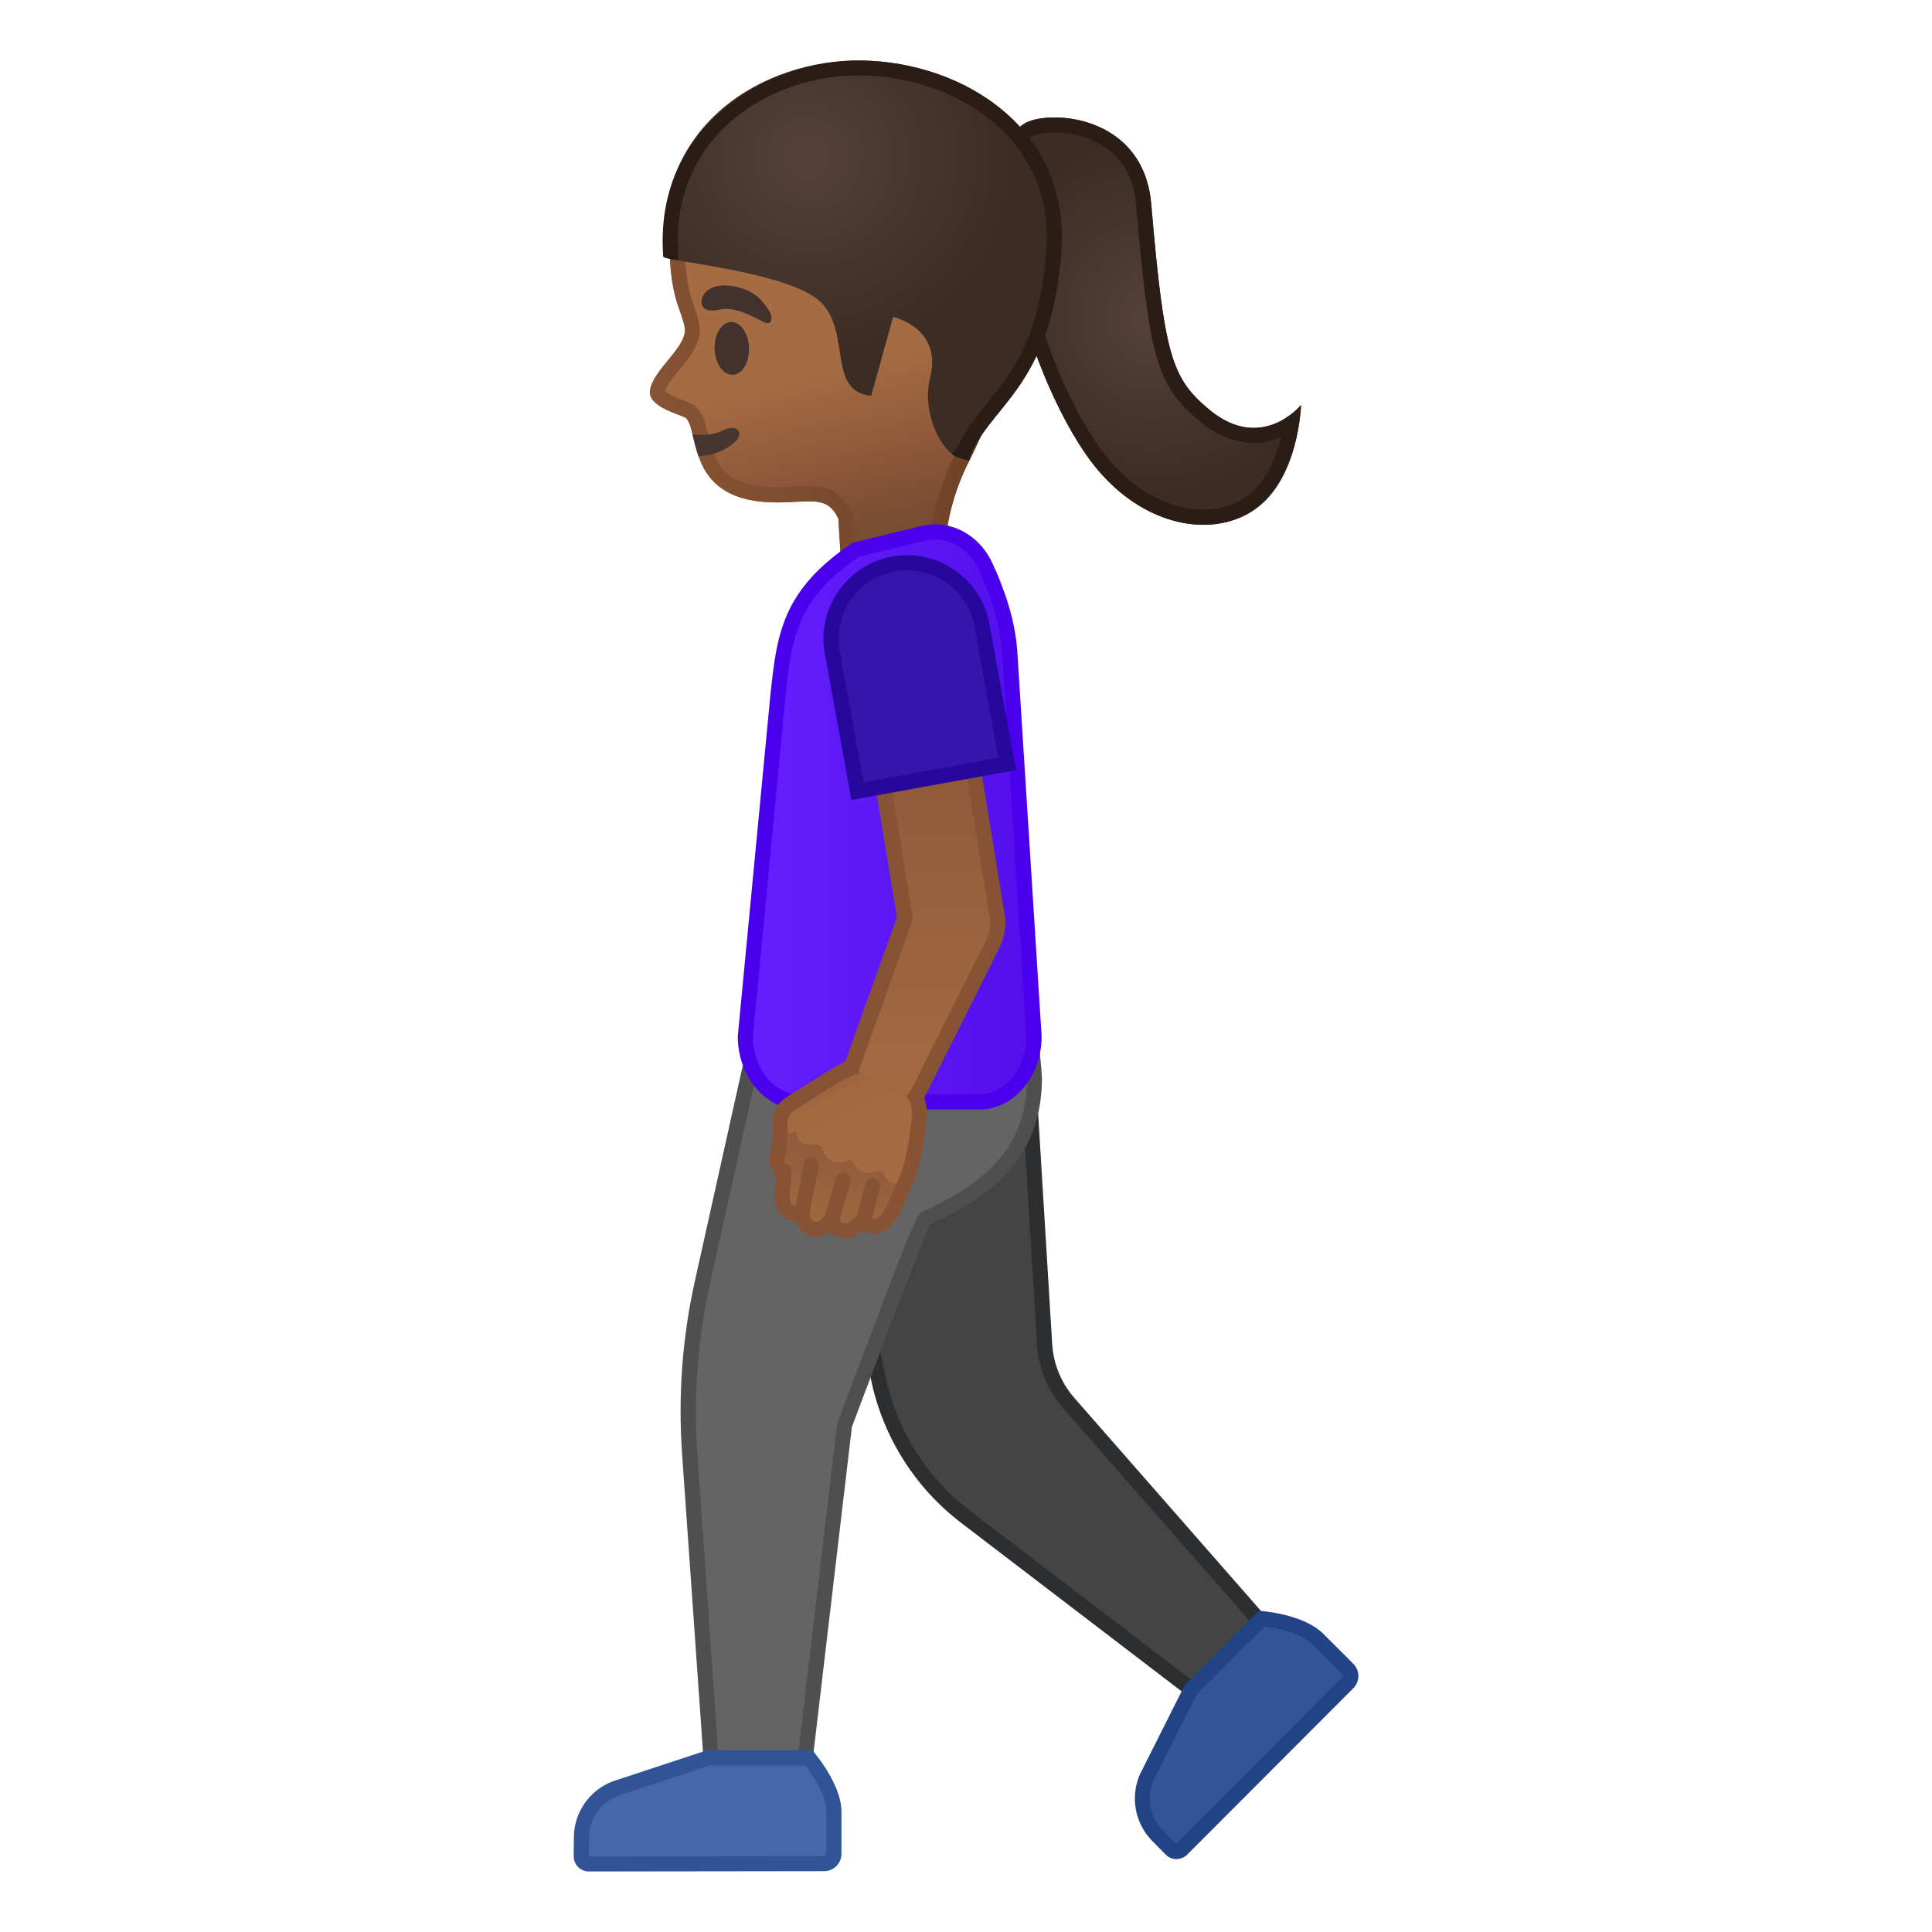 <svg enable-background="new 0 0 128 128" viewBox="0 0 128 128" xmlns="http://www.w3.org/2000/svg" xmlns:xlink="http://www.w3.org/1999/xlink"><radialGradient id="p" cx="74.754" cy="59.028" r="11.817" gradientTransform="matrix(.996 -.086 .086 .996 -3.149 -31.281)" gradientUnits="userSpaceOnUse"><stop stop-color="#554138" offset="0"/><stop stop-color="#3C2C23" offset="1"/></radialGradient><path d="m68.15 8.05c1.98-0.77 7.64-0.15 8.12 5.45 0.87 10.1 1.37 11.55 3.8 13.6 3.51 2.96 6.12-0.27 6.12-0.27s-0.12 4.86-3.05 6.91c-2.93 2.06-7.93 1.12-11.23-3.68-4.66-6.79-7.59-20.53-3.76-22.01z" fill="url(#p)"/><path d="m69.86 8.78c0.83 0 5.02 0.23 5.41 4.8 0.88 10.21 1.38 11.94 4.15 14.28 1.17 0.98 2.39 1.48 3.63 1.48 0.68 0 1.29-0.15 1.82-0.37-0.35 1.42-1.04 3.06-2.3 3.94-0.79 0.55-1.77 0.85-2.85 0.85-2.54 0-5.15-1.6-6.99-4.27-3.7-5.38-6.3-15.32-5.06-19.34 0.14-0.44 0.39-1.01 0.82-1.17 0.35-0.12 0.84-0.2 1.37-0.2m0-1c-0.68 0-1.29 0.1-1.71 0.27-3.82 1.48-0.9 15.21 3.77 22.01 2.22 3.23 5.2 4.71 7.81 4.71 1.27 0 2.46-0.35 3.42-1.03 2.92-2.06 3.05-6.91 3.05-6.91s-1.23 1.52-3.14 1.52c-0.87 0-1.89-0.32-2.99-1.25-2.43-2.05-2.94-3.5-3.8-13.6-0.38-4.39-3.93-5.72-6.41-5.72z" fill="#291D15"/><linearGradient id="h" x1="110.18" x2="110.18" y1="157.09" y2="180.75" gradientTransform="matrix(.972 -.237 .237 .972 -90.503 -115.32)" gradientUnits="userSpaceOnUse"><stop stop-color="#A56C43" offset=".55"/><stop stop-color="#8D5738" offset=".83"/><stop stop-color="#7A4C32" offset="1"/></linearGradient><path d="m66.04 8.56c-2.98-3.76-8.84-4.59-13.5-3.43-5.22 1.3-7.76 5.34-8.12 10.24-0.13 1.77 0.06 3.52 0.46 4.73 0.05 0.15 0.43 1.2 0.48 1.54 0.3 1.29-2.11 2.79-2.29 4.25-0.14 1.1 2.18 1.61 2.37 1.79 0.96 0.9-0.06 5.68 6.17 5.6 2.17-0.03 3.22-0.45 3.94 1.07l0.25 4.14 6.93 0.16s-0.79-3.66 1.49-8.13c1.08-2.11 1.89-4.63 3.57-6.68 3.3-4.07 0.74-12.13-1.75-15.28z" fill="url(#h)"/><linearGradient id="d" x1="42.904" x2="69.861" y1="25.478" y2="18.914" gradientUnits="userSpaceOnUse"><stop stop-color="#875334" offset="0"/><stop stop-color="#663B22" offset="1"/></linearGradient><path d="m56.56 5.65c3.75 0 6.92 1.29 8.7 3.54 2.29 2.89 4.68 10.41 1.73 14.02-1.27 1.55-2.04 3.29-2.8 4.96-0.3 0.67-0.58 1.3-0.89 1.9-1.63 3.2-1.79 6.02-1.72 7.56l-4.87-0.11-0.19-3.22c-0.01-0.13-0.04-0.25-0.09-0.37-0.72-1.52-1.85-1.72-2.86-1.72-0.27 0-0.58 0.02-0.91 0.03-0.32 0.02-0.68 0.04-1.08 0.04h-0.14c-3.7 0-4.14-1.87-4.54-3.52-0.18-0.74-0.33-1.38-0.8-1.82-0.19-0.18-0.41-0.26-0.76-0.39-0.7-0.26-1.13-0.47-1.28-0.63 0.11-0.39 0.58-0.96 0.96-1.43 0.73-0.88 1.55-1.88 1.3-3.04-0.05-0.32-0.23-0.85-0.46-1.54l-0.04-0.12c-0.37-1.15-0.53-2.77-0.41-4.35 0.21-2.86 1.45-7.87 7.37-9.34 1.22-0.3 2.49-0.45 3.78-0.45m0-1c-1.38 0-2.75 0.17-4.03 0.49-5.22 1.3-7.76 5.34-8.12 10.24-0.13 1.77 0.06 3.52 0.46 4.73 0.05 0.15 0.43 1.2 0.48 1.54 0.3 1.29-2.11 2.79-2.29 4.25-0.14 1.1 2.18 1.61 2.37 1.79 0.96 0.89-0.05 5.6 6.02 5.6h0.16c0.8-0.01 1.45-0.07 1.98-0.07 0.92 0 1.5 0.19 1.95 1.15l0.25 4.14 6.93 0.16s-0.79-3.66 1.49-8.13c1.08-2.11 1.89-4.63 3.57-6.68 3.32-4.07 0.76-12.13-1.72-15.28-2.18-2.75-5.86-3.93-9.5-3.93z" fill="url(#d)"/><radialGradient id="c" cx="38.845" cy="32.132" r="13.186" gradientTransform="matrix(1.036 -.071 .074 .998 10.876 -18.922)" gradientUnits="userSpaceOnUse"><stop stop-color="#554138" offset="0"/><stop stop-color="#3C2C23" offset="1"/></radialGradient><path d="m57.72 26.22 1.45-5.22s3.3 0.69 2.45 4.06c-0.6 2.37 0.87 5.05 1.95 5.28l0.62 0.18c1.1-3.54 5.48-4.64 6.13-13.91 0.58-8.04-6.47-12.5-13.23-12.6-6.47-0.1-13.73 4.21-13.11 13 0.02 0.3 8.45 0.99 10.45 3.06 1.96 2.04 0.38 5.88 3.29 6.15z" fill="url(#c)"/><defs><path id="y" d="m63.83 20.63-0.19 8.65-0.56 0.82s0.33 0.21 0.49 0.24l0.62 0.18c1.1-3.54 5.48-4.64 6.13-13.91 0.58-8.04-6.47-12.5-13.23-12.6-6.47-0.1-13.82 4.53-13.15 13.03 0 0.06 0.99 0.2 0.99 0.2l0.01-1.39 9.82 1.09 9.07 3.69z"/></defs><clipPath id="x"><use xlink:href="#y"/></clipPath><g clip-path="url(#x)"><path d="m56.88 5h0.19c3.83 0.06 7.47 1.57 9.74 4.05 1.85 2.02 2.72 4.61 2.52 7.49-0.41 5.83-2.29 8.15-3.95 10.2-0.66 0.82-1.29 1.6-1.75 2.52-0.54-0.47-1.47-2.25-1.04-3.95 0.33-1.29 0.19-2.42-0.4-3.36-0.93-1.49-2.62-1.88-2.81-1.92l-0.92-0.19-0.25 0.9-1.15 4.11c-0.19-0.29-0.3-0.8-0.45-1.72-0.18-1.18-0.41-2.64-1.48-3.75-1.51-1.57-5.38-2.33-9.21-2.97-0.35-0.06-0.72-0.12-1.02-0.17-0.06-2.89 0.87-5.44 2.7-7.4 2.23-2.41 5.7-3.84 9.28-3.84m0-1c-6.42 0-13.56 4.41-12.94 13 0.02 0.3 8.49 0.99 10.48 3.07 1.96 2.04 0.39 5.88 3.3 6.15l1.45-5.22s3.3 0.69 2.45 4.06c-0.6 2.37 0.87 5.05 1.95 5.28l0.62 0.18c1.1-3.54 5.48-4.64 6.13-13.91 0.58-8.04-6.47-12.5-13.23-12.6-0.07-0.01-0.14-0.01-0.21-0.01z" fill="#291D15"/></g><path d="m48.49 27.04-2.36 0.57s0.34 1.08 0.51 1.51c0.94 2.36 2.79 4.79 7.04 4.17 0.38-0.06-2.5-5.27-2.5-5.27l-2.69-0.98z" fill="none"/><defs><path id="w" d="m66.04 8.56c-2.98-3.76-8.84-4.59-13.5-3.43-6.46 1.61-9.03 6.9-8.24 13.31 0 0 0.62 2.65 0.79 3.78 0.52 2.21-1.38 1.89-1.71 3.59-0.31 1.6 1.86 1.69 2.05 1.87 0.96 0.9-0.06 5.68 6.17 5.6 2.17-0.03 3.22-0.45 3.94 1.07l1.36 4.21 5.82 0.1s0.16-8.81 5.06-14.81c3.31-4.08 0.75-12.14-1.74-15.29z"/></defs><clipPath id="v"><use xlink:href="#w"/></clipPath><g clip-path="url(#v)"><path d="m41.93 28.22c1.54 1.83 4.76 2.82 6.72 1.1 0.75-0.65 0.15-1.27-0.73-0.81-1.42 0.75-4.04 0.02-5.01-1.13-0.63-0.75-1.61 0.09-0.98 0.84z" fill="#473530"/></g><ellipse transform="matrix(.999 -.035 .035 .999 -.775 1.703)" cx="48.5" cy="23.1" rx="1.14" ry="1.75" fill="#42312C"/><path d="m47.61 20.52c-1.13 0.27-1.35-0.48-0.95-1.05 0.3-0.42 0.99-0.75 2.27-0.43 1.21 0.3 1.68 1.03 1.98 1.48 0.31 0.44 0.25 0.87-0.04 0.89-0.38 0.03-1.87-1.22-3.26-0.89z" fill="#42312C"/><path d="m63.96 100.48c-2.95-2.25-4.99-5.49-5.76-9.12l-4.77-22.63 14.43-1.59 1.34 21.94c0.09 1.43 0.66 2.81 1.6 3.89l13.75 15.69-4.45 4.17-16.14-12.35z" fill="#444"/><path d="m67.4 67.69 1.31 21.41c0.09 1.54 0.71 3.03 1.72 4.19l13.43 15.32-3.79 3.55-15.82-12.08c-2.85-2.18-4.83-5.32-5.57-8.83l-4.65-22.09 13.37-1.47m0.94-1.11-15.5 1.71 4.88 23.17c0.79 3.75 2.9 7.09 5.94 9.42l16.49 12.6 5.11-4.79-14.07-16.06c-0.88-1-1.4-2.26-1.48-3.59l-1.37-22.46z" fill="#2D2E30"/><path d="m47.3 119.08-1.6-22.78c-0.27-3.8 0.02-7.61 0.84-11.33l4.45-20.03 16.73-1.53c0.27 2.43 0.83 7.45 0.83 8.05 0 5.15-3.43 7.49-7.13 9.24-0.24 0.12-0.34 0.16-5.42 13.68l-0.03 0.12-2.9 24.58h-5.77z" fill="#646464"/><path d="m67.27 63.96c0.34 2.98 0.77 7.01 0.77 7.5 0 5.12-3.53 7.22-6.85 8.79-0.5 0.24-0.53 0.25-5.68 13.95-0.03 0.08-0.05 0.15-0.06 0.23l-2.85 24.14h-4.85l-1.55-22.3c-0.26-3.75 0.02-7.51 0.83-11.19l4.37-19.68 15.87-1.44m0.88-1.09-17.58 1.6-4.53 20.39c-0.84 3.76-1.12 7.63-0.85 11.47l1.63 23.24h6.67l2.95-25.03s5.01-13.32 5.17-13.4c3.28-1.55 7.42-3.9 7.42-9.69 0.01-0.8-0.88-8.58-0.88-8.58z" fill="#4F4F4F"/><linearGradient id="u" x1="49.38" x2="68.504" y1="54.123" y2="54.123" gradientUnits="userSpaceOnUse"><stop stop-color="#651FFF" offset="0"/><stop stop-color="#5914F2" offset=".705"/><stop stop-color="#530EEB" offset="1"/></linearGradient><path d="M53,73.01c-1.99,0-3.62-1.96-3.62-4.36l2.15-22.45c0.43-4.07,0.72-6.76,5.17-9.78 l4.46-1.09c0.26-0.06,0.53-0.1,0.8-0.1c1.4,0,2.67,0.86,3.32,2.26c0.96,2.05,1.5,3.97,1.62,5.71l1.61,25.48 c0,2.37-1.62,4.33-3.62,4.33H53z" fill="url(#u)"/><path d="m61.96 35.74c1.2 0 2.3 0.75 2.87 1.97 0.93 1.99 1.46 3.86 1.57 5.53l1.6 25.44c-0.01 2.12-1.41 3.83-3.11 3.83h-11.9c-1.71 0-3.1-1.71-3.11-3.82l2.15-22.44c0.41-3.91 0.69-6.5 4.88-9.37l4.37-1.06c0.22-0.06 0.45-0.08 0.68-0.08m0-1c-0.3 0-0.61 0.04-0.92 0.11l-4.55 1.11c-4.71 3.16-5.03 6.08-5.46 10.19l-2.15 22.5c0 2.69 1.84 4.86 4.12 4.86h11.89c2.27 0 4.12-2.18 4.12-4.86l-1.61-25.48c-0.14-2.14-0.9-4.24-1.66-5.88-0.75-1.6-2.22-2.55-3.78-2.55z" fill="#4A00ED"/><linearGradient id="t" x1="61.11" x2="61.11" y1="46.615" y2="74.512" gradientUnits="userSpaceOnUse"><stop stop-color="#8D5738" offset="0"/><stop stop-color="#A56C43" offset="1"/></linearGradient><path d="m58.39 74.19c-0.3 0-0.62-0.07-0.93-0.2-1.41-0.61-1.71-1.86-0.91-3.7l3.35-9.33c0.03-0.08 0.04-0.17 0.02-0.25l-2.07-12.69 5.98-0.97 2.17 13.34c0.18 0.76 0.08 1.52-0.27 2.19-0.01 0.03-0.03 0.06-0.04 0.08l-4.64 9.28c-0.6 1.41-1.6 2.25-2.66 2.25z" fill="url(#t)"/><path d="m63.43 47.61 2.09 12.84c0 0.03 0.01 0.05 0.02 0.08 0.15 0.6 0.06 1.24-0.23 1.8-0.02 0.04-0.04 0.08-0.05 0.12l-4.62 9.25c-0.01 0.02-0.02 0.03-0.02 0.05-0.52 1.19-1.37 1.94-2.21 1.94-0.24 0-0.48-0.05-0.73-0.16-0.75-0.33-0.92-0.76-0.99-1.06-0.12-0.51 0-1.2 0.34-1.98 0.01-0.02 0.02-0.04 0.02-0.06l3.34-9.3c0.06-0.16 0.07-0.33 0.05-0.5l-1.99-12.2 4.98-0.82m0.82-1.15-6.97 1.13 2.15 13.19-3.34 9.3c-0.84 1.92-0.62 3.58 1.17 4.36 0.39 0.17 0.76 0.25 1.13 0.25 1.33 0 2.47-1.03 3.13-2.54l4.67-9.35h-0.01c0.42-0.79 0.52-1.68 0.32-2.51l-2.25-13.83z" fill="#875334"/><path d="m63.43 47.61 2.09 12.84c0 0.03 0.01 0.05 0.02 0.08 0.15 0.6 0.06 1.24-0.23 1.8-0.02 0.04-0.04 0.08-0.05 0.12l-4.52 9.02c-0.01 0.02-0.02 0.03-0.02 0.05-0.65 1.49-2.57 3.42-3.72 3.42-0.1 0-0.19-0.02-0.27-0.05-0.82-0.36-0.45-2.69 0.4-4.64l0.03-0.06 3.23-9.06c0.06-0.16 0.07-0.33 0.05-0.5l-1.99-12.2 4.98-0.82m0.82-1.15-6.97 1.14 2.15 13.19-3.23 9.06c-0.82 1.87-1.67 5.18 0.12 5.96 0.21 0.09 0.43 0.13 0.67 0.13 1.73 0 3.92-2.37 4.64-4.02l4.57-9.11h-0.01c0.42-0.79 0.52-1.68 0.32-2.51l-2.26-13.84z" fill="#875334"/><path d="m55.14 43.22c-0.24-1.32 0.05-2.66 0.82-3.77s1.92-1.85 3.24-2.09c0.3-0.05 0.6-0.08 0.9-0.08 2.43 0 4.52 1.74 4.95 4.14l1.67 9.2-9.91 1.8-1.67-9.2z" fill="#3615AF"/><path d="m60.1 37.78c2.19 0 4.07 1.57 4.46 3.73l1.58 8.7-8.93 1.62-1.58-8.7c-0.45-2.46 1.19-4.83 3.66-5.27 0.27-0.05 0.54-0.08 0.81-0.08m0-1c-0.33 0-0.66 0.03-0.99 0.09-3.01 0.55-5.01 3.43-4.46 6.44l1.76 9.69 10.9-1.98-1.76-9.69c-0.49-2.67-2.82-4.55-5.45-4.55z" fill="#27089C"/><defs><path id="s" d="m56.86 71.03 0.25-0.72s-1.09-1.15-2.03-0.26c-0.82 0.63-3.4 2.07-3.8 3.36-0.41 1.29-0.59 3.58-0.44 4.72 0.05 0.35 0.26 3 2.51 3.99 2.25 0.98 5.87 1.51 7.75-3.99 0.44-0.62 0.52-2.06 0.66-3.4l-0.15-1.66c-0.11-0.63-0.99-1.32-0.99-1.32l-0.45 0.87-3.31-1.59z"/></defs><clipPath id="r"><use xlink:href="#s"/></clipPath><g clip-path="url(#r)"><linearGradient id="q" x1="54.873" x2="53.012" y1="42.566" y2="50.248" gradientTransform="matrix(.997 .075 -.075 .997 4.731 28.42)" gradientUnits="userSpaceOnUse"><stop stop-color="#8D5738" offset="0"/><stop stop-color="#A56C43" offset="1"/></linearGradient><path d="m59.73 71.73c-0.27-0.13-0.49-0.26-0.71-0.38-0.45-0.25-0.87-0.48-1.52-0.72-0.8-0.29-3.89 1.73-4.59 2.16-0.23 0.14-0.45 0.28-0.65 0.42-0.27 0.18-0.44 0.46-0.5 0.74-0.02 0.05-0.06 0.13-0.08 0.22-0.01 0.04-0.01 0.07 0 0.11 0 0.01 0.05 1.52-0.18 2.39-0.09 0.34 0.1 0.84 0.44 0.89 0 0-0.03 0.79-0.09 1.2-0.07 0.48 0 0.62 0.02 0.84 0.03 0.36 0.22 0.6 0.51 0.71 0.35 0.14 0.45-0.01 0.61 0.07s0.15 0.27 0.23 0.47c0.22 0.53 0.71 0.59 0.9 0.57 0.62-0.07 0.72-0.48 0.83-0.5 0.2-0.03 0.27 0.13 0.32 0.25 0.11 0.26 0.44 0.35 0.73 0.38 0.73-0.07 1.13-0.77 1.17-0.68 0.15 0.35 0.83 0.5 1.16 0.28 0.28-0.19 0.51 0.02 1.77-3.13 0.26-0.56 0.59-2 0.73-3.33l0.07-0.63c0.12-1.01-0.34-1.92-1.17-2.33z" fill="url(#q)"/><linearGradient id="o" x1="49.054" x2="51.997" y1="9.803" y2="14.028" gradientTransform="matrix(.99 .14 -.14 .99 7.167 53.536)" gradientUnits="userSpaceOnUse"><stop stop-color="#8D5738" offset="0"/><stop stop-color="#97603D" offset=".216"/><stop stop-color="#A26941" offset=".573"/><stop stop-color="#A56C43" offset="1"/></linearGradient><path d="m59.69 71.98c-0.82-0.41-1.39-0.56-2.27-1.12-0.8-0.52-4.11 1.36-5.09 2.63-0.4 0.27-0.68 0.84-0.4 1.24 0.27 0.4 0.4 0.46 0.8 0.18 0 0 0.09 0.42 0.13 0.52 0.24 0.5 0.86 0.41 1.05 0.4 0.35-0.02 0.53 0.03 0.62 0.37 0.08 0.32 0.37 0.64 0.68 0.75 0.35 0.12 0.6 0.11 0.96-0.07 0.17-0.08 0.29 0 0.38 0.17 0.13 0.22 0.39 0.52 0.62 0.58 0.42 0.12 0.65 0.03 0.93-0.03 0.18-0.04 0.26-0.03 0.4 0.08 0.12 0.1 0.2 0.55 0.53 0.67 1.44 0.51 1.47-2.53 1.68-4.33 0.09-0.86-0.27-1.67-1.02-2.04z" fill="url(#o)"/><line x1="42.83" x2="43.71" y1="84.25" y2="80.48" fill="none" stroke="#EDA600" stroke-linecap="round" stroke-linejoin="round" stroke-miterlimit="10"/><line x1="44.89" x2="45.74" y1="84.6" y2="81.29" fill="none" stroke="#EDA600" stroke-linecap="round" stroke-linejoin="round" stroke-miterlimit="10"/><line x1="57.22" x2="57.81" y1="80.9" y2="78.57" fill="none" stroke="#875334" stroke-linecap="round" stroke-linejoin="round" stroke-miterlimit="10"/><line x1="55.05" x2="55.86" y1="80.97" y2="78.2" fill="none" stroke="#875334" stroke-linecap="round" stroke-linejoin="round" stroke-miterlimit="10"/><line x1="53.13" x2="53.75" y1="80.34" y2="77.17" fill="none" stroke="#875334" stroke-linecap="round" stroke-linejoin="round" stroke-miterlimit="10"/><path d="m43.61 80.34c-0.55-0.05-0.88-0.22-1.06-0.5-0.17 0.16-0.42 0.32-0.82 0.37-0.34 0.04-1-0.09-1.29-0.8-0.03-0.07-0.05-0.15-0.07-0.22 0-0.01 0-0.02-0.01-0.03-0.14 0.01-0.32 0.01-0.56-0.08-0.43-0.17-0.7-0.55-0.74-1.03-0.02-0.29 0.21-2.01 0.25-2.33 0.04-0.27 0.13-0.74 0.18-1.05-0.08-0.06-0.16-0.15-0.22-0.25-0.18-0.28-0.25-0.65-0.16-0.96 0.22-0.81 0.17-2.26 0.17-2.27-0.01-0.04-0.01-0.12 0.01-0.2 0.02-0.13 0.07-0.23 0.1-0.3 0.05-0.31 0.29-0.67 0.63-0.91 0.21-0.14 0.43-0.28 0.67-0.43 0.67-0.42 1.44-0.89 2.16-1.78 1.06-0.94 1.91-0.73 2.76-0.42 0.67 0.25 1.1 0.49 1.56 0.74 0.25 0.14 0.46 0.26 0.71 0.38 0.97 0.48 1.52 1.54 1.38 2.7l-0.07 0.63c-0.15 1.34-0.47 2.83-0.77 3.45-1.21 3.12-1.75 3.99-2.32 4.5-0.36 0.32-0.84 0.46-1.24 0.37-0.09-0.02-0.17-0.05-0.24-0.09-0.21 0.24-0.53 0.47-1.01 0.51zm-1.03-1.38c0.27 0 0.47 0.16 0.61 0.48 0.02 0.06 0.15 0.13 0.42 0.16 0.29-0.03 0.49-0.28 0.6-0.43 0.08-0.1 0.2-0.25 0.43-0.23 0.13 0.02 0.25 0.11 0.3 0.23 0.21 0.06 0.45 0.02 0.65-0.17 0.48-0.42 0.98-1.24 2.13-4.23 0.23-0.49 0.56-1.86 0.71-3.24l0.07-0.64c0.1-0.84-0.28-1.6-0.97-1.94-0.26-0.13-0.48-0.25-0.7-0.37-0.47-0.26-0.88-0.49-1.49-0.71-0.75-0.28-1.25-0.39-1.96 0.23-0.75 0.94-1.57 1.45-2.3 1.9-0.23 0.14-0.44 0.27-0.64 0.41-0.18 0.12-0.3 0.31-0.34 0.5-0.01 0.03-0.02 0.07-0.03 0.1-0.02 0.04-0.04 0.08-0.04 0.12 0 0.01 0.07 1.58-0.19 2.54-0.03 0.1 0 0.25 0.07 0.35 0.03 0.05 0.06 0.07 0.07 0.07 0.1 0.02 0.19 0.07 0.25 0.15s0.08 0.19 0.06 0.29c0 0-0.17 0.9-0.23 1.31-0.09 0.56-0.26 1.97-0.25 2.16 0.02 0.2 0.1 0.33 0.27 0.39 0.11 0.04 0.15 0.04 0.23 0.03 0.09-0.01 0.24-0.03 0.41 0.05 0.28 0.13 0.34 0.37 0.39 0.53 0.01 0.04 0.02 0.09 0.04 0.13 0.15 0.36 0.47 0.34 0.51 0.33 0.28-0.03 0.37-0.15 0.47-0.26 0.07-0.09 0.17-0.21 0.35-0.24h0.1z" fill="#EDA600"/><path d="m56.05 82.05c-0.53-0.05-0.88-0.2-1.09-0.44-0.18 0.14-0.42 0.27-0.78 0.31-0.38 0.04-1.1-0.09-1.42-0.88-0.02-0.05-0.04-0.11-0.06-0.16-0.14 0-0.3-0.01-0.51-0.1-0.48-0.19-0.77-0.61-0.82-1.14l-0.02-0.11c-0.03-0.17-0.07-0.4 0-0.84 0.03-0.22 0.06-0.57 0.07-0.83-0.09-0.07-0.17-0.16-0.23-0.26-0.2-0.31-0.27-0.72-0.18-1.06 0.19-0.69 0.18-1.96 0.17-2.23-0.01-0.04-0.01-0.14 0.01-0.23 0.02-0.12 0.06-0.22 0.09-0.29 0.09-0.4 0.34-0.75 0.69-1 0.21-0.14 0.43-0.29 0.67-0.43 0.7-0.43 2.24-1.41 2.24-1.41 0.28-0.19 1.8-1.15 2.78-0.79 0.69 0.25 1.15 0.51 1.59 0.75 0.23 0.13 0.44 0.25 0.69 0.37 1.02 0.51 1.59 1.61 1.45 2.82l-0.07 0.63c-0.15 1.36-0.48 2.86-0.78 3.49-1.1 2.73-1.46 3.09-1.9 3.31-0.35 0.23-0.77 0.27-1.18 0.15-0.12-0.04-0.23-0.08-0.32-0.14-0.25 0.23-0.62 0.46-1.09 0.51zm-0.32-1.08s0.08 0.06 0.32 0.08c0.23-0.03 0.47-0.28 0.62-0.43 0.12-0.12 0.29-0.3 0.58-0.25 0.16 0.03 0.31 0.15 0.38 0.3 0.06 0.06 0.34 0.11 0.43 0.06 0.05-0.03 0.09-0.06 0.14-0.08 0.12-0.06 0.39-0.2 1.44-2.82 0.23-0.49 0.55-1.83 0.7-3.2l0.07-0.63c0.09-0.79-0.26-1.5-0.9-1.81-0.26-0.13-0.49-0.25-0.71-0.38-0.46-0.25-0.86-0.48-1.48-0.71-0.36-0.13-1.33 0.32-1.89 0.69-0.01 0.01-1.56 0.99-2.26 1.43-0.22 0.14-0.44 0.27-0.63 0.41-0.15 0.1-0.26 0.26-0.29 0.42-0.01 0.04-0.02 0.08-0.04 0.12s-0.03 0.07-0.04 0.1c0.01 0.03 0.06 1.61-0.19 2.55-0.02 0.09 0.03 0.24 0.07 0.28 0.25 0.04 0.4 0.25 0.39 0.5 0 0.03-0.03 0.83-0.1 1.26-0.04 0.28-0.02 0.39 0 0.52 0.01 0.06 0.02 0.13 0.03 0.2 0.02 0.19 0.11 0.26 0.2 0.29 0.08 0.03 0.1 0.03 0.17 0.02 0.1-0.01 0.28-0.04 0.48 0.06 0.31 0.16 0.39 0.44 0.44 0.61 0.01 0.04 0.02 0.08 0.04 0.12 0.11 0.28 0.35 0.26 0.38 0.26 0.23-0.02 0.3-0.11 0.38-0.22 0.08-0.09 0.2-0.25 0.43-0.28 0.26-0.05 0.62 0.01 0.84 0.53z" fill="#875334"/></g><path d="m39.02 123.5c-0.13 0-0.26-0.05-0.36-0.15-0.09-0.09-0.15-0.22-0.15-0.35v-1.27c0.01-1.44 0.88-2.71 2.22-3.23l6.18-2.04h6.66c0.42 0.52 1.66 2.17 1.66 3.57v2.8c0 0.17-0.07 0.33-0.19 0.46s-0.28 0.19-0.46 0.19l-15.56 0.02z" fill="#4568AD"/><path d="m53.35 116.96c0.54 0.7 1.4 2.04 1.4 3.07v2.8c0 0.05-0.02 0.08-0.04 0.1s-0.05 0.04-0.1 0.04l-15.59 0.03 0.01-1.26c0.01-1.22 0.75-2.31 1.88-2.76l6.1-2.01h6.34m0.47-1.01h-6.98l-6.28 2.07c-1.52 0.6-2.53 2.06-2.54 3.69l-0.01 1.27c0 0.55 0.45 1 1 1l15.59-0.02c0.63 0 1.15-0.51 1.15-1.15v-2.8c-0.01-1.89-1.93-4.06-1.93-4.06z" fill="#315499"/><path d="m77.93 122.66c-0.13 0-0.26-0.05-0.35-0.15l-0.89-0.9c-1.01-1.02-1.29-2.54-0.71-3.85l2.93-5.81 4.71-4.71c0.67 0.07 2.71 0.36 3.7 1.35l1.98 1.98c0.25 0.25 0.25 0.66 0 0.91l-11.01 11.03c-0.1 0.1-0.22 0.15-0.36 0.15z" fill="#325599"/><path d="m83.79 107.76c0.89 0.11 2.43 0.45 3.16 1.18l1.98 1.98c0.04 0.04 0.04 0.08 0.04 0.1 0 0.03-0.01 0.07-0.04 0.1l-11.01 11.03-0.89-0.9c-0.86-0.87-1.1-2.16-0.62-3.28l2.89-5.74 4.49-4.47m-0.37-1.04-4.93 4.93-2.97 5.91c-0.65 1.5-0.33 3.24 0.82 4.41l0.89 0.9c0.2 0.2 0.45 0.3 0.71 0.3s0.51-0.1 0.71-0.29l11.01-11.03c0.45-0.45 0.45-1.17 0-1.62l-1.98-1.98c-1.36-1.36-4.26-1.53-4.26-1.53z" fill="#224487"/><g display="none"><g display="inline"><g opacity=".6"><circle cx="-78.08" cy="64" r="28" fill="none" opacity=".61" stroke="#000" stroke-miterlimit="10" stroke-width=".263"/><line x1="-58.08" x2="-58.08" y2="128" fill="none" opacity=".61" stroke="#000" stroke-miterlimit="10" stroke-width=".25"/><line x1="-98.08" x2="-98.08" y2="128" fill="none" opacity=".61" stroke="#000" stroke-miterlimit="10" stroke-width=".25"/><line x1="-78.08" x2="-78.08" y2="128" fill="none" opacity=".61" stroke="#000" stroke-miterlimit="10" stroke-width=".25"/><line x1="-14.08" x2="-142.08" y1="64" y2="64" fill="none" opacity=".61" stroke="#000" stroke-miterlimit="10" stroke-width=".25"/><line x1="-14.08" x2="-142.08" y1="44" y2="44" fill="none" opacity=".61" stroke="#000" stroke-miterlimit="10" stroke-width=".25"/><line x1="-14.08" x2="-142.08" y1="83.75" y2="83.75" fill="none" opacity=".61" stroke="#000" stroke-miterlimit="10" stroke-width=".25"/><line x1="-14.08" x2="-142.08" y1="128" fill="none" opacity=".61" stroke="#000" stroke-miterlimit="10" stroke-width=".25"/><line x1="-142.08" x2="-14.08" y1="128" fill="none" opacity=".61" stroke="#000" stroke-miterlimit="10" stroke-width=".25"/><g opacity=".61"><path d="m-78.08 4.26c32.94 0 59.74 26.8 59.74 59.74s-26.8 59.74-59.74 59.74-59.74-26.8-59.74-59.74 26.8-59.74 59.74-59.74m0-0.26c-33.14 0-60 26.86-60 60s26.86 60 60 60 60-26.86 60-60-26.86-60-60-60z"/></g><path d="m-34.11 115.97h-87.94c-4.42 0-8.03-3.61-8.03-8.03v-87.91c0-4.42 3.61-8.03 8.03-8.03h87.94c4.42 0 8.03 3.61 8.03 8.03v87.91c0 4.42-3.61 8.03-8.03 8.03z" fill="none" opacity=".61" stroke="#000" stroke-miterlimit="10" stroke-width=".258"/><path d="m-42.08 124h-72c-4.4 0-8-3.6-8-8v-104c0-4.4 3.6-8 8-8h72c4.4 0 8 3.6 8 8v104c0 4.4-3.6 8-8 8z" fill="none" opacity=".61" stroke="#000" stroke-miterlimit="10" stroke-width=".263"/><path d="m-28.31 108h-99.54c-5.63 0-10.23-4.6-10.23-10.23v-67.49c0-5.63 4.6-10.23 10.23-10.23h99.54c5.63 0 10.23 4.6 10.23 10.23v67.48c0 5.64-4.6 10.24-10.23 10.24z" fill="none" opacity=".61" stroke="#000" stroke-miterlimit="10" stroke-width=".263"/></g><g opacity=".2"><defs><rect id="g" x="-142.08" width="128" height="128" opacity=".2"/></defs><clipPath id="n"><use xlink:href="#g"/></clipPath><g clip-path="url(#n)"><g fill="none" stroke="#000" stroke-miterlimit="10" stroke-width=".25"><line x1="-170.08" x2="-170.08" y1="160" y2="-32"/><line x1="-166.08" x2="-166.08" y1="160" y2="-32"/><line x1="-162.08" x2="-162.08" y1="160" y2="-32"/><line x1="-158.08" x2="-158.08" y1="160" y2="-32"/><line x1="-154.08" x2="-154.08" y1="160" y2="-32"/><line x1="-150.08" x2="-150.08" y1="160" y2="-32"/><line x1="-146.08" x2="-146.08" y1="160" y2="-32"/><line x1="-142.08" x2="-142.08" y1="160" y2="-32"/><line x1="-138.08" x2="-138.08" y1="160" y2="-32"/><line x1="-134.08" x2="-134.08" y1="160" y2="-32"/><line x1="-130.08" x2="-130.08" y1="160" y2="-32"/><line x1="-126.08" x2="-126.08" y1="160" y2="-32"/><line x1="-122.08" x2="-122.08" y1="160" y2="-32"/><line x1="-118.08" x2="-118.08" y1="160" y2="-32"/><line x1="-114.08" x2="-114.08" y1="160" y2="-32"/><line x1="-110.08" x2="-110.08" y1="160" y2="-32"/><line x1="-106.08" x2="-106.08" y1="160" y2="-32"/><line x1="-102.08" x2="-102.08" y1="160" y2="-32"/><line x1="-98.08" x2="-98.08" y1="160" y2="-32"/><line x1="-94.08" x2="-94.08" y1="160" y2="-32"/><line x1="-90.08" x2="-90.08" y1="160" y2="-32"/><line x1="-86.08" x2="-86.08" y1="160" y2="-32"/><line x1="-82.08" x2="-82.08" y1="160" y2="-32"/><line x1="-78.08" x2="-78.08" y1="160" y2="-32"/><line x1="-74.08" x2="-74.08" y1="160" y2="-32"/><line x1="-70.08" x2="-70.08" y1="160" y2="-32"/><line x1="-66.08" x2="-66.08" y1="160" y2="-32"/><line x1="-62.08" x2="-62.08" y1="160" y2="-32"/><line x1="-58.08" x2="-58.08" y1="160" y2="-32"/><line x1="-54.08" x2="-54.08" y1="160" y2="-32"/><line x1="-50.08" x2="-50.08" y1="160" y2="-32"/><line x1="-46.08" x2="-46.08" y1="160" y2="-32"/><line x1="-42.08" x2="-42.08" y1="160" y2="-32"/><line x1="-38.08" x2="-38.08" y1="160" y2="-32"/><line x1="-34.08" x2="-34.08" y1="160" y2="-32"/><line x1="-30.08" x2="-30.08" y1="160" y2="-32"/><line x1="-26.08" x2="-26.08" y1="160" y2="-32"/><line x1="-22.08" x2="-22.08" y1="160" y2="-32"/><line x1="-18.08" x2="-18.08" y1="160" y2="-32"/><line x1="-14.08" x2="-14.08" y1="160" y2="-32"/><line x1="-10.08" x2="-10.08" y1="160" y2="-32"/><line x1="-6.08" x2="-6.08" y1="160" y2="-32"/><line x1="-5.08" x2="-5.08" y1="166.05" y2="-25.95"/><line x1="1.92" x2="1.92" y1="160" y2="-32"/><line x1="5.92" x2="5.92" y1="160" y2="-32"/><line x1="9.92" x2="9.92" y1="160" y2="-32"/><line x1="13.92" x2="13.92" y1="160" y2="-32"/></g><g fill="none" stroke="#000" stroke-miterlimit="10" stroke-width=".25"><line x1="-174.08" x2="17.92" y1="-28" y2="-28"/><line x1="-174.08" x2="17.92" y1="-24" y2="-24"/><line x1="-174.08" x2="17.92" y1="-20" y2="-20"/><line x1="-174.08" x2="17.92" y1="-16" y2="-16"/><line x1="-174.08" x2="17.92" y1="-12" y2="-12"/><line x1="-174.08" x2="17.92" y1="-8" y2="-8"/><line x1="-174.08" x2="17.92" y1="-4" y2="-4"/><line x1="-174.08" x2="17.92"/><line x1="-174.08" x2="17.92" y1="4" y2="4"/><line x1="-174.08" x2="17.92" y1="8" y2="8"/><line x1="-174.08" x2="17.92" y1="12" y2="12"/><line x1="-174.08" x2="17.92" y1="16" y2="16"/><line x1="-174.08" x2="17.92" y1="20" y2="20"/><line x1="-174.08" x2="17.92" y1="24" y2="24"/><line x1="-174.08" x2="17.92" y1="28" y2="28"/><line x1="-174.08" x2="17.92" y1="32" y2="32"/><line x1="-174.08" x2="17.92" y1="36" y2="36"/><line x1="-174.08" x2="17.92" y1="40" y2="40"/><line x1="-174.08" x2="17.92" y1="44" y2="44"/><line x1="-174.08" x2="17.92" y1="48" y2="48"/><line x1="-174.08" x2="17.92" y1="52" y2="52"/><line x1="-174.08" x2="17.92" y1="56" y2="56"/><line x1="-174.08" x2="17.92" y1="60" y2="60"/><line x1="-174.08" x2="17.92" y1="64" y2="64"/><line x1="-174.08" x2="17.92" y1="68" y2="68"/><line x1="-174.08" x2="17.92" y1="72" y2="72"/><line x1="-174.08" x2="17.92" y1="76" y2="76"/><line x1="-174.08" x2="17.92" y1="80" y2="80"/><line x1="-174.08" x2="17.92" y1="84" y2="84"/><line x1="-174.08" x2="17.92" y1="88" y2="88"/><line x1="-174.08" x2="17.92" y1="92" y2="92"/><line x1="-174.08" x2="17.92" y1="96" y2="96"/><line x1="-174.08" x2="17.92" y1="100" y2="100"/><line x1="-174.08" x2="17.92" y1="104" y2="104"/><line x1="-174.08" x2="17.92" y1="108" y2="108"/><line x1="-174.08" x2="17.92" y1="112" y2="112"/><line x1="-174.08" x2="17.92" y1="116" y2="116"/><line x1="-174.08" x2="17.92" y1="120" y2="120"/><line x1="-174.08" x2="17.92" y1="124" y2="124"/><line x1="-174.08" x2="17.92" y1="128" y2="128"/><line x1="-174.08" x2="17.92" y1="132" y2="132"/><line x1="-174.08" x2="17.92" y1="136" y2="136"/><line x1="-174.08" x2="17.92" y1="140" y2="140"/><line x1="-174.08" x2="17.92" y1="144" y2="144"/><line x1="-174.08" x2="17.92" y1="148" y2="148"/><line x1="-174.08" x2="17.92" y1="152" y2="152"/><line x1="-174.08" x2="17.92" y1="156" y2="156"/></g><path d="m17.67-31.75v191.5h-191.5v-191.5h191.5m0.25-0.25h-192v192h192v-192z"/></g></g><g fill="#F44336"><rect x="-142.08" width="4" height="128" opacity=".3"/><rect x="-18.08" width="4" height="128" opacity=".3"/><rect transform="matrix(-1.837e-16 1 -1 -1.837e-16 -76.08 80.08)" x="-80.08" y="-58" width="4" height="120" opacity=".3"/><rect transform="matrix(-1.837e-16 1 -1 -1.837e-16 47.92 204.08)" x="-80.08" y="66" width="4" height="120" opacity=".3"/></g></g><g display="inline"><g opacity=".6"><circle cx="-78.08" cy="202.64" r="28" fill="none" opacity=".61" stroke="#000" stroke-miterlimit="10" stroke-width=".263"/><line x1="-58.08" x2="-58.08" y1="138.64" y2="266.64" fill="none" opacity=".61" stroke="#000" stroke-miterlimit="10" stroke-width=".25"/><line x1="-98.08" x2="-98.08" y1="138.64" y2="266.64" fill="none" opacity=".61" stroke="#000" stroke-miterlimit="10" stroke-width=".25"/><line x1="-78.08" x2="-78.08" y1="138.64" y2="266.64" fill="none" opacity=".61" stroke="#000" stroke-miterlimit="10" stroke-width=".25"/><line x1="-14.08" x2="-142.08" y1="202.64" y2="202.64" fill="none" opacity=".61" stroke="#000" stroke-miterlimit="10" stroke-width=".25"/><line x1="-14.08" x2="-142.08" y1="182.64" y2="182.64" fill="none" opacity=".61" stroke="#000" stroke-miterlimit="10" stroke-width=".25"/><line x1="-14.08" x2="-142.08" y1="222.39" y2="222.39" fill="none" opacity=".61" stroke="#000" stroke-miterlimit="10" stroke-width=".25"/><line x1="-14.08" x2="-142.08" y1="266.64" y2="138.64" fill="none" opacity=".61" stroke="#000" stroke-miterlimit="10" stroke-width=".25"/><line x1="-142.08" x2="-14.08" y1="266.64" y2="138.64" fill="none" opacity=".61" stroke="#000" stroke-miterlimit="10" stroke-width=".25"/><g opacity=".61"><path d="m-78.08 142.9c32.94 0 59.74 26.8 59.74 59.74s-26.8 59.74-59.74 59.74-59.74-26.8-59.74-59.74 26.8-59.74 59.74-59.74m0-0.26c-33.14 0-60 26.86-60 60s26.86 60 60 60 60-26.86 60-60-26.86-60-60-60z"/></g><path d="m-34.11 254.61h-87.94c-4.42 0-8.03-3.61-8.03-8.03v-87.91c0-4.42 3.61-8.03 8.03-8.03h87.94c4.42 0 8.03 3.61 8.03 8.03v87.91c0 4.42-3.61 8.03-8.03 8.03z" fill="none" opacity=".61" stroke="#000" stroke-miterlimit="10" stroke-width=".258"/><path d="m-42.08 262.64h-72c-4.4 0-8-3.6-8-8v-104c0-4.4 3.6-8 8-8h72c4.4 0 8 3.6 8 8v104c0 4.4-3.6 8-8 8z" fill="none" opacity=".61" stroke="#000" stroke-miterlimit="10" stroke-width=".263"/><path d="m-28.31 246.64h-99.54c-5.63 0-10.23-4.6-10.23-10.23v-67.48c0-5.63 4.6-10.23 10.23-10.23h99.54c5.63 0 10.23 4.6 10.23 10.23v67.48c0 5.63-4.6 10.23-10.23 10.23z" fill="none" opacity=".61" stroke="#000" stroke-miterlimit="10" stroke-width=".263"/></g><g opacity=".2"><defs><rect id="b" x="-142.08" y="138.64" width="128" height="128" opacity=".2"/></defs><clipPath id="m"><use xlink:href="#b"/></clipPath><g clip-path="url(#m)"><g fill="none" stroke="#000" stroke-miterlimit="10" stroke-width=".25"><line x1="-170.08" x2="-170.08" y1="298.64" y2="106.64"/><line x1="-166.08" x2="-166.08" y1="298.64" y2="106.64"/><line x1="-162.08" x2="-162.08" y1="298.64" y2="106.64"/><line x1="-158.08" x2="-158.08" y1="298.64" y2="106.64"/><line x1="-154.08" x2="-154.08" y1="298.64" y2="106.64"/><line x1="-150.08" x2="-150.08" y1="298.64" y2="106.64"/><line x1="-146.08" x2="-146.08" y1="298.64" y2="106.64"/><line x1="-142.08" x2="-142.08" y1="298.64" y2="106.64"/><line x1="-138.08" x2="-138.08" y1="298.64" y2="106.64"/><line x1="-134.08" x2="-134.08" y1="298.64" y2="106.64"/><line x1="-130.08" x2="-130.08" y1="298.64" y2="106.64"/><line x1="-126.08" x2="-126.08" y1="298.64" y2="106.64"/><line x1="-122.08" x2="-122.08" y1="298.64" y2="106.64"/><line x1="-118.08" x2="-118.08" y1="298.64" y2="106.64"/><line x1="-114.08" x2="-114.08" y1="298.64" y2="106.64"/><line x1="-110.08" x2="-110.08" y1="298.64" y2="106.64"/><line x1="-106.08" x2="-106.08" y1="298.64" y2="106.64"/><line x1="-102.08" x2="-102.08" y1="298.64" y2="106.64"/><line x1="-98.08" x2="-98.08" y1="298.64" y2="106.64"/><line x1="-94.08" x2="-94.08" y1="298.64" y2="106.64"/><line x1="-90.08" x2="-90.08" y1="298.64" y2="106.64"/><line x1="-86.08" x2="-86.08" y1="298.64" y2="106.64"/><line x1="-82.08" x2="-82.08" y1="298.64" y2="106.64"/><line x1="-78.08" x2="-78.08" y1="298.64" y2="106.64"/><line x1="-74.08" x2="-74.08" y1="298.64" y2="106.64"/><line x1="-70.08" x2="-70.08" y1="298.64" y2="106.64"/><line x1="-66.08" x2="-66.08" y1="298.64" y2="106.64"/><line x1="-62.08" x2="-62.08" y1="298.64" y2="106.64"/><line x1="-58.08" x2="-58.08" y1="298.64" y2="106.64"/><line x1="-54.08" x2="-54.08" y1="298.64" y2="106.64"/><line x1="-50.08" x2="-50.08" y1="298.64" y2="106.64"/><line x1="-46.08" x2="-46.08" y1="298.64" y2="106.64"/><line x1="-42.08" x2="-42.08" y1="298.64" y2="106.64"/><line x1="-38.08" x2="-38.08" y1="298.64" y2="106.64"/><line x1="-34.08" x2="-34.08" y1="298.64" y2="106.64"/><line x1="-30.08" x2="-30.08" y1="298.64" y2="106.64"/><line x1="-26.08" x2="-26.08" y1="298.64" y2="106.64"/><line x1="-22.08" x2="-22.08" y1="298.64" y2="106.64"/><line x1="-18.08" x2="-18.08" y1="298.64" y2="106.64"/><line x1="-14.08" x2="-14.08" y1="298.64" y2="106.64"/><line x1="-10.08" x2="-10.08" y1="298.64" y2="106.64"/><line x1="-6.08" x2="-6.08" y1="298.64" y2="106.64"/><line x1="-5.08" x2="-5.08" y1="304.69" y2="112.69"/><line x1="1.92" x2="1.92" y1="298.64" y2="106.64"/><line x1="5.92" x2="5.92" y1="298.64" y2="106.64"/><line x1="9.92" x2="9.92" y1="298.64" y2="106.64"/><line x1="13.92" x2="13.92" y1="298.64" y2="106.64"/></g><g fill="none" stroke="#000" stroke-miterlimit="10" stroke-width=".25"><line x1="-174.08" x2="17.92" y1="110.64" y2="110.64"/><line x1="-174.08" x2="17.92" y1="114.64" y2="114.64"/><line x1="-174.08" x2="17.92" y1="118.64" y2="118.64"/><line x1="-174.08" x2="17.92" y1="122.64" y2="122.64"/><line x1="-174.08" x2="17.92" y1="126.64" y2="126.64"/><line x1="-174.08" x2="17.92" y1="130.64" y2="130.64"/><line x1="-174.08" x2="17.92" y1="134.64" y2="134.64"/><line x1="-174.08" x2="17.92" y1="138.64" y2="138.64"/><line x1="-174.08" x2="17.92" y1="142.64" y2="142.64"/><line x1="-174.08" x2="17.92" y1="146.64" y2="146.64"/><line x1="-174.08" x2="17.92" y1="150.64" y2="150.64"/><line x1="-174.08" x2="17.92" y1="154.64" y2="154.64"/><line x1="-174.08" x2="17.92" y1="158.64" y2="158.64"/><line x1="-174.08" x2="17.92" y1="162.64" y2="162.64"/><line x1="-174.08" x2="17.92" y1="166.64" y2="166.64"/><line x1="-174.08" x2="17.92" y1="170.64" y2="170.64"/><line x1="-174.08" x2="17.92" y1="174.64" y2="174.64"/><line x1="-174.08" x2="17.92" y1="178.64" y2="178.64"/><line x1="-174.08" x2="17.92" y1="182.64" y2="182.64"/><line x1="-174.08" x2="17.92" y1="186.64" y2="186.64"/><line x1="-174.08" x2="17.92" y1="190.64" y2="190.64"/><line x1="-174.08" x2="17.92" y1="194.64" y2="194.64"/><line x1="-174.08" x2="17.92" y1="198.64" y2="198.64"/><line x1="-174.08" x2="17.92" y1="202.64" y2="202.64"/><line x1="-174.08" x2="17.92" y1="206.64" y2="206.64"/><line x1="-174.08" x2="17.92" y1="210.64" y2="210.64"/><line x1="-174.08" x2="17.92" y1="214.64" y2="214.64"/><line x1="-174.08" x2="17.92" y1="218.64" y2="218.64"/><line x1="-174.08" x2="17.92" y1="222.64" y2="222.64"/><line x1="-174.08" x2="17.92" y1="226.64" y2="226.64"/><line x1="-174.08" x2="17.92" y1="230.64" y2="230.64"/><line x1="-174.08" x2="17.92" y1="234.64" y2="234.64"/><line x1="-174.08" x2="17.92" y1="238.64" y2="238.64"/><line x1="-174.08" x2="17.92" y1="242.64" y2="242.64"/><line x1="-174.08" x2="17.92" y1="246.64" y2="246.64"/><line x1="-174.08" x2="17.92" y1="250.64" y2="250.64"/><line x1="-174.08" x2="17.92" y1="254.64" y2="254.64"/><line x1="-174.08" x2="17.92" y1="258.64" y2="258.64"/><line x1="-174.08" x2="17.92" y1="262.64" y2="262.64"/><line x1="-174.08" x2="17.92" y1="266.64" y2="266.64"/><line x1="-174.08" x2="17.92" y1="270.64" y2="270.64"/><line x1="-174.08" x2="17.92" y1="274.64" y2="274.64"/><line x1="-174.08" x2="17.92" y1="278.64" y2="278.64"/><line x1="-174.08" x2="17.92" y1="282.64" y2="282.64"/><line x1="-174.08" x2="17.92" y1="286.64" y2="286.64"/><line x1="-174.08" x2="17.92" y1="290.64" y2="290.64"/><line x1="-174.08" x2="17.92" y1="294.64" y2="294.64"/></g><path d="m17.67 106.89v191.5h-191.5v-191.5h191.5m0.25-0.25h-192v192h192v-192z"/></g></g><g fill="#F44336"><rect x="-142.08" y="138.64" width="4" height="128" opacity=".3"/><rect x="-18.08" y="138.64" width="4" height="128" opacity=".3"/><rect transform="matrix(-1.837e-16 1 -1 -1.837e-16 62.56 218.72)" x="-80.08" y="80.64" width="4" height="120" opacity=".3"/><rect transform="matrix(-1.837e-16 1 -1 -1.837e-16 186.56 342.72)" x="-80.08" y="204.64" width="4" height="120" opacity=".3"/></g></g><g display="inline"><g opacity=".6"><circle cx="64" cy="64" r="28" fill="none" opacity=".61" stroke="#000" stroke-miterlimit="10" stroke-width=".263"/><line x1="84" x2="84" y2="128" fill="none" opacity=".61" stroke="#000" stroke-miterlimit="10" stroke-width=".25"/><line x1="44" x2="44" y2="128" fill="none" opacity=".61" stroke="#000" stroke-miterlimit="10" stroke-width=".25"/><line x1="64" x2="64" y2="128" fill="none" opacity=".61" stroke="#000" stroke-miterlimit="10" stroke-width=".25"/><line x1="128" y1="64" y2="64" fill="none" opacity=".61" stroke="#000" stroke-miterlimit="10" stroke-width=".25"/><line x1="128" y1="44" y2="44" fill="none" opacity=".61" stroke="#000" stroke-miterlimit="10" stroke-width=".25"/><line x1="128" y1="83.75" y2="83.75" fill="none" opacity=".61" stroke="#000" stroke-miterlimit="10" stroke-width=".25"/><line x1="128" y1="128" fill="none" opacity=".61" stroke="#000" stroke-miterlimit="10" stroke-width=".25"/><line x2="128" y1="128" fill="none" opacity=".61" stroke="#000" stroke-miterlimit="10" stroke-width=".25"/><g opacity=".61"><path d="M64,4.26c32.94,0,59.74,26.8,59.74,59.74S96.94,123.74,64,123.74S4.26,96.94,4.26,64S31.06,4.26,64,4.26 M64,4 C30.86,4,4,30.86,4,64s26.86,60,60,60s60-26.86,60-60S97.14,4,64,4L64,4z"/></g><path d="m107.97 115.97h-87.94c-4.42 0-8.03-3.61-8.03-8.03v-87.91c0-4.42 3.61-8.03 8.03-8.03h87.94c4.42 0 8.03 3.61 8.03 8.03v87.91c0 4.42-3.61 8.03-8.03 8.03z" fill="none" opacity=".61" stroke="#000" stroke-miterlimit="10" stroke-width=".258"/><path d="m100 124h-72c-4.4 0-8-3.6-8-8v-104c0-4.4 3.6-8 8-8h72c4.4 0 8 3.6 8 8v104c0 4.4-3.6 8-8 8z" fill="none" opacity=".61" stroke="#000" stroke-miterlimit="10" stroke-width=".263"/><path d="M113.77,108H14.23 C8.6,108,4,103.4,4,97.77V30.28c0-5.63,4.6-10.23,10.23-10.23h99.54c5.63,0,10.23,4.6,10.23,10.23v67.48 C124,103.4,119.4,108,113.77,108z" fill="none" opacity=".61" stroke="#000" stroke-miterlimit="10" stroke-width=".263"/></g><g opacity=".2"><defs><rect id="f" width="128" height="128" opacity=".2"/></defs><clipPath id="l"><use xlink:href="#f"/></clipPath><g clip-path="url(#l)"><g fill="none" stroke="#000" stroke-miterlimit="10" stroke-width=".25"><line x1="-28" x2="-28" y1="160" y2="-32"/><line x1="-24" x2="-24" y1="160" y2="-32"/><line x1="-20" x2="-20" y1="160" y2="-32"/><line x1="-16" x2="-16" y1="160" y2="-32"/><line x1="-12" x2="-12" y1="160" y2="-32"/><line x1="-8" x2="-8" y1="160" y2="-32"/><line x1="-4" x2="-4" y1="160" y2="-32"/><line y1="160" y2="-32"/><line x1="4" x2="4" y1="160" y2="-32"/><line x1="8" x2="8" y1="160" y2="-32"/><line x1="12" x2="12" y1="160" y2="-32"/><line x1="16" x2="16" y1="160" y2="-32"/><line x1="20" x2="20" y1="160" y2="-32"/><line x1="24" x2="24" y1="160" y2="-32"/><line x1="28" x2="28" y1="160" y2="-32"/><line x1="32" x2="32" y1="160" y2="-32"/><line x1="36" x2="36" y1="160" y2="-32"/><line x1="40" x2="40" y1="160" y2="-32"/><line x1="44" x2="44" y1="160" y2="-32"/><line x1="48" x2="48" y1="160" y2="-32"/><line x1="52" x2="52" y1="160" y2="-32"/><line x1="56" x2="56" y1="160" y2="-32"/><line x1="60" x2="60" y1="160" y2="-32"/><line x1="64" x2="64" y1="160" y2="-32"/><line x1="68" x2="68" y1="160" y2="-32"/><line x1="72" x2="72" y1="160" y2="-32"/><line x1="76" x2="76" y1="160" y2="-32"/><line x1="80" x2="80" y1="160" y2="-32"/><line x1="84" x2="84" y1="160" y2="-32"/><line x1="88" x2="88" y1="160" y2="-32"/><line x1="92" x2="92" y1="160" y2="-32"/><line x1="96" x2="96" y1="160" y2="-32"/><line x1="100" x2="100" y1="160" y2="-32"/><line x1="104" x2="104" y1="160" y2="-32"/><line x1="108" x2="108" y1="160" y2="-32"/><line x1="112" x2="112" y1="160" y2="-32"/><line x1="116" x2="116" y1="160" y2="-32"/><line x1="120" x2="120" y1="160" y2="-32"/><line x1="124" x2="124" y1="160" y2="-32"/><line x1="128" x2="128" y1="160" y2="-32"/><line x1="132" x2="132" y1="160" y2="-32"/><line x1="136" x2="136" y1="160" y2="-32"/><line x1="137" x2="137" y1="166.05" y2="-25.95"/><line x1="144" x2="144" y1="160" y2="-32"/><line x1="148" x2="148" y1="160" y2="-32"/><line x1="152" x2="152" y1="160" y2="-32"/><line x1="156" x2="156" y1="160" y2="-32"/></g><g fill="none" stroke="#000" stroke-miterlimit="10" stroke-width=".25"><line x1="-32" x2="160" y1="-28" y2="-28"/><line x1="-32" x2="160" y1="-24" y2="-24"/><line x1="-32" x2="160" y1="-20" y2="-20"/><line x1="-32" x2="160" y1="-16" y2="-16"/><line x1="-32" x2="160" y1="-12" y2="-12"/><line x1="-32" x2="160" y1="-8" y2="-8"/><line x1="-32" x2="160" y1="-4" y2="-4"/><line x1="-32" x2="160"/><line x1="-32" x2="160" y1="4" y2="4"/><line x1="-32" x2="160" y1="8" y2="8"/><line x1="-32" x2="160" y1="12" y2="12"/><line x1="-32" x2="160" y1="16" y2="16"/><line x1="-32" x2="160" y1="20" y2="20"/><line x1="-32" x2="160" y1="24" y2="24"/><line x1="-32" x2="160" y1="28" y2="28"/><line x1="-32" x2="160" y1="32" y2="32"/><line x1="-32" x2="160" y1="36" y2="36"/><line x1="-32" x2="160" y1="40" y2="40"/><line x1="-32" x2="160" y1="44" y2="44"/><line x1="-32" x2="160" y1="48" y2="48"/><line x1="-32" x2="160" y1="52" y2="52"/><line x1="-32" x2="160" y1="56" y2="56"/><line x1="-32" x2="160" y1="60" y2="60"/><line x1="-32" x2="160" y1="64" y2="64"/><line x1="-32" x2="160" y1="68" y2="68"/><line x1="-32" x2="160" y1="72" y2="72"/><line x1="-32" x2="160" y1="76" y2="76"/><line x1="-32" x2="160" y1="80" y2="80"/><line x1="-32" x2="160" y1="84" y2="84"/><line x1="-32" x2="160" y1="88" y2="88"/><line x1="-32" x2="160" y1="92" y2="92"/><line x1="-32" x2="160" y1="96" y2="96"/><line x1="-32" x2="160" y1="100" y2="100"/><line x1="-32" x2="160" y1="104" y2="104"/><line x1="-32" x2="160" y1="108" y2="108"/><line x1="-32" x2="160" y1="112" y2="112"/><line x1="-32" x2="160" y1="116" y2="116"/><line x1="-32" x2="160" y1="120" y2="120"/><line x1="-32" x2="160" y1="124" y2="124"/><line x1="-32" x2="160" y1="128" y2="128"/><line x1="-32" x2="160" y1="132" y2="132"/><line x1="-32" x2="160" y1="136" y2="136"/><line x1="-32" x2="160" y1="140" y2="140"/><line x1="-32" x2="160" y1="144" y2="144"/><line x1="-32" x2="160" y1="148" y2="148"/><line x1="-32" x2="160" y1="152" y2="152"/><line x1="-32" x2="160" y1="156" y2="156"/></g><path d="m159.75-31.75v191.5h-191.5v-191.5h191.5m0.25-0.25h-192v192h192v-192z"/></g></g><g fill="#F44336"><rect width="4" height="128" opacity=".3"/><rect x="124" width="4" height="128" opacity=".3"/><rect transform="matrix(-1.837e-16 1 -1 -1.837e-16 66 -62)" x="62" y="-58" width="4" height="120" opacity=".3"/><rect transform="matrix(-1.837e-16 1 -1 -1.837e-16 190 62)" x="62" y="66" width="4" height="120" opacity=".3"/></g></g><g display="inline"><g opacity=".6"><circle cx="64" cy="202.64" r="28" fill="none" opacity=".61" stroke="#000" stroke-miterlimit="10" stroke-width=".263"/><line x1="84" x2="84" y1="138.64" y2="266.64" fill="none" opacity=".61" stroke="#000" stroke-miterlimit="10" stroke-width=".25"/><line x1="44" x2="44" y1="138.64" y2="266.64" fill="none" opacity=".61" stroke="#000" stroke-miterlimit="10" stroke-width=".25"/><line x1="64" x2="64" y1="138.64" y2="266.64" fill="none" opacity=".61" stroke="#000" stroke-miterlimit="10" stroke-width=".25"/><line x1="128" y1="202.64" y2="202.64" fill="none" opacity=".61" stroke="#000" stroke-miterlimit="10" stroke-width=".25"/><line x1="128" y1="182.64" y2="182.64" fill="none" opacity=".61" stroke="#000" stroke-miterlimit="10" stroke-width=".25"/><line x1="128" y1="222.39" y2="222.39" fill="none" opacity=".61" stroke="#000" stroke-miterlimit="10" stroke-width=".25"/><line x1="128" y1="266.64" y2="138.64" fill="none" opacity=".61" stroke="#000" stroke-miterlimit="10" stroke-width=".25"/><line x2="128" y1="266.64" y2="138.64" fill="none" opacity=".61" stroke="#000" stroke-miterlimit="10" stroke-width=".25"/><g opacity=".61"><path d="m64 142.9c32.94 0 59.74 26.8 59.74 59.74s-26.8 59.74-59.74 59.74-59.74-26.8-59.74-59.74 26.8-59.74 59.74-59.74m0-0.26c-33.14 0-60 26.86-60 60s26.86 60 60 60 60-26.86 60-60-26.86-60-60-60z"/></g><path d="m107.97 254.61h-87.94c-4.42 0-8.03-3.61-8.03-8.03v-87.91c0-4.42 3.61-8.03 8.03-8.03h87.94c4.42 0 8.03 3.61 8.03 8.03v87.91c0 4.42-3.61 8.03-8.03 8.03z" fill="none" opacity=".61" stroke="#000" stroke-miterlimit="10" stroke-width=".258"/><path d="m100 262.64h-72c-4.4 0-8-3.6-8-8v-104c0-4.4 3.6-8 8-8h72c4.4 0 8 3.6 8 8v104c0 4.4-3.6 8-8 8z" fill="none" opacity=".61" stroke="#000" stroke-miterlimit="10" stroke-width=".263"/><path d="m113.77 246.64h-99.54c-5.63 0-10.23-4.6-10.23-10.23v-67.48c0-5.63 4.6-10.23 10.23-10.23h99.54c5.63 0 10.23 4.6 10.23 10.23v67.48c0 5.63-4.6 10.23-10.23 10.23z" fill="none" opacity=".61" stroke="#000" stroke-miterlimit="10" stroke-width=".263"/></g><g opacity=".2"><defs><rect id="a" y="138.64" width="128" height="128" opacity=".2"/></defs><clipPath id="k"><use xlink:href="#a"/></clipPath><g clip-path="url(#k)"><g fill="none" stroke="#000" stroke-miterlimit="10" stroke-width=".25"><line x1="-28" x2="-28" y1="298.64" y2="106.64"/><line x1="-24" x2="-24" y1="298.64" y2="106.64"/><line x1="-20" x2="-20" y1="298.64" y2="106.64"/><line x1="-16" x2="-16" y1="298.64" y2="106.64"/><line x1="-12" x2="-12" y1="298.64" y2="106.64"/><line x1="-8" x2="-8" y1="298.64" y2="106.64"/><line x1="-4" x2="-4" y1="298.64" y2="106.64"/><line y1="298.64" y2="106.64"/><line x1="4" x2="4" y1="298.64" y2="106.64"/><line x1="8" x2="8" y1="298.64" y2="106.64"/><line x1="12" x2="12" y1="298.64" y2="106.64"/><line x1="16" x2="16" y1="298.64" y2="106.64"/><line x1="20" x2="20" y1="298.64" y2="106.64"/><line x1="24" x2="24" y1="298.64" y2="106.64"/><line x1="28" x2="28" y1="298.64" y2="106.64"/><line x1="32" x2="32" y1="298.64" y2="106.64"/><line x1="36" x2="36" y1="298.64" y2="106.64"/><line x1="40" x2="40" y1="298.64" y2="106.64"/><line x1="44" x2="44" y1="298.64" y2="106.64"/><line x1="48" x2="48" y1="298.64" y2="106.64"/><line x1="52" x2="52" y1="298.64" y2="106.64"/><line x1="56" x2="56" y1="298.64" y2="106.64"/><line x1="60" x2="60" y1="298.64" y2="106.64"/><line x1="64" x2="64" y1="298.64" y2="106.64"/><line x1="68" x2="68" y1="298.64" y2="106.64"/><line x1="72" x2="72" y1="298.64" y2="106.64"/><line x1="76" x2="76" y1="298.64" y2="106.64"/><line x1="80" x2="80" y1="298.64" y2="106.64"/><line x1="84" x2="84" y1="298.64" y2="106.64"/><line x1="88" x2="88" y1="298.64" y2="106.64"/><line x1="92" x2="92" y1="298.64" y2="106.64"/><line x1="96" x2="96" y1="298.64" y2="106.64"/><line x1="100" x2="100" y1="298.64" y2="106.64"/><line x1="104" x2="104" y1="298.64" y2="106.64"/><line x1="108" x2="108" y1="298.64" y2="106.64"/><line x1="112" x2="112" y1="298.64" y2="106.64"/><line x1="116" x2="116" y1="298.64" y2="106.64"/><line x1="120" x2="120" y1="298.64" y2="106.64"/><line x1="124" x2="124" y1="298.64" y2="106.64"/><line x1="128" x2="128" y1="298.64" y2="106.64"/><line x1="132" x2="132" y1="298.64" y2="106.64"/><line x1="136" x2="136" y1="298.64" y2="106.64"/><line x1="137" x2="137" y1="304.69" y2="112.69"/><line x1="144" x2="144" y1="298.64" y2="106.64"/><line x1="148" x2="148" y1="298.64" y2="106.64"/><line x1="152" x2="152" y1="298.64" y2="106.64"/><line x1="156" x2="156" y1="298.64" y2="106.64"/></g><g fill="none" stroke="#000" stroke-miterlimit="10" stroke-width=".25"><line x1="-32" x2="160" y1="110.64" y2="110.64"/><line x1="-32" x2="160" y1="114.64" y2="114.64"/><line x1="-32" x2="160" y1="118.64" y2="118.64"/><line x1="-32" x2="160" y1="122.64" y2="122.64"/><line x1="-32" x2="160" y1="126.64" y2="126.64"/><line x1="-32" x2="160" y1="130.64" y2="130.64"/><line x1="-32" x2="160" y1="134.64" y2="134.64"/><line x1="-32" x2="160" y1="138.64" y2="138.64"/><line x1="-32" x2="160" y1="142.64" y2="142.64"/><line x1="-32" x2="160" y1="146.64" y2="146.64"/><line x1="-32" x2="160" y1="150.64" y2="150.64"/><line x1="-32" x2="160" y1="154.64" y2="154.64"/><line x1="-32" x2="160" y1="158.64" y2="158.64"/><line x1="-32" x2="160" y1="162.64" y2="162.64"/><line x1="-32" x2="160" y1="166.64" y2="166.64"/><line x1="-32" x2="160" y1="170.64" y2="170.64"/><line x1="-32" x2="160" y1="174.64" y2="174.64"/><line x1="-32" x2="160" y1="178.64" y2="178.64"/><line x1="-32" x2="160" y1="182.64" y2="182.64"/><line x1="-32" x2="160" y1="186.64" y2="186.64"/><line x1="-32" x2="160" y1="190.64" y2="190.64"/><line x1="-32" x2="160" y1="194.64" y2="194.64"/><line x1="-32" x2="160" y1="198.64" y2="198.64"/><line x1="-32" x2="160" y1="202.64" y2="202.64"/><line x1="-32" x2="160" y1="206.64" y2="206.64"/><line x1="-32" x2="160" y1="210.64" y2="210.64"/><line x1="-32" x2="160" y1="214.64" y2="214.64"/><line x1="-32" x2="160" y1="218.64" y2="218.64"/><line x1="-32" x2="160" y1="222.64" y2="222.64"/><line x1="-32" x2="160" y1="226.64" y2="226.64"/><line x1="-32" x2="160" y1="230.64" y2="230.64"/><line x1="-32" x2="160" y1="234.64" y2="234.64"/><line x1="-32" x2="160" y1="238.64" y2="238.64"/><line x1="-32" x2="160" y1="242.64" y2="242.64"/><line x1="-32" x2="160" y1="246.64" y2="246.64"/><line x1="-32" x2="160" y1="250.64" y2="250.64"/><line x1="-32" x2="160" y1="254.64" y2="254.64"/><line x1="-32" x2="160" y1="258.64" y2="258.64"/><line x1="-32" x2="160" y1="262.64" y2="262.64"/><line x1="-32" x2="160" y1="266.64" y2="266.64"/><line x1="-32" x2="160" y1="270.64" y2="270.64"/><line x1="-32" x2="160" y1="274.64" y2="274.64"/><line x1="-32" x2="160" y1="278.64" y2="278.64"/><line x1="-32" x2="160" y1="282.64" y2="282.64"/><line x1="-32" x2="160" y1="286.64" y2="286.64"/><line x1="-32" x2="160" y1="290.64" y2="290.64"/><line x1="-32" x2="160" y1="294.64" y2="294.64"/></g><path d="m159.75 106.89v191.5h-191.5v-191.5h191.5m0.25-0.25h-192v192h192v-192z"/></g></g><g fill="#F44336"><rect y="138.64" width="4" height="128" opacity=".3"/><rect x="124" y="138.64" width="4" height="128" opacity=".3"/><rect transform="matrix(-1.837e-16 1 -1 -1.837e-16 204.64 76.64)" x="62" y="80.64" width="4" height="120" opacity=".3"/><rect transform="matrix(-1.837e-16 1 -1 -1.837e-16 328.64 200.64)" x="62" y="204.64" width="4" height="120" opacity=".3"/></g></g><g display="inline"><g opacity=".6"><circle cx="215.76" cy="64" r="28" fill="none" opacity=".61" stroke="#000" stroke-miterlimit="10" stroke-width=".263"/><line x1="235.76" x2="235.76" y2="128" fill="none" opacity=".61" stroke="#000" stroke-miterlimit="10" stroke-width=".25"/><line x1="195.76" x2="195.76" y2="128" fill="none" opacity=".61" stroke="#000" stroke-miterlimit="10" stroke-width=".25"/><line x1="215.76" x2="215.76" y2="128" fill="none" opacity=".61" stroke="#000" stroke-miterlimit="10" stroke-width=".25"/><line x1="279.76" x2="151.76" y1="64" y2="64" fill="none" opacity=".61" stroke="#000" stroke-miterlimit="10" stroke-width=".25"/><line x1="279.76" x2="151.76" y1="44" y2="44" fill="none" opacity=".61" stroke="#000" stroke-miterlimit="10" stroke-width=".25"/><line x1="279.76" x2="151.76" y1="83.75" y2="83.75" fill="none" opacity=".61" stroke="#000" stroke-miterlimit="10" stroke-width=".25"/><line x1="279.76" x2="151.76" y1="128" fill="none" opacity=".61" stroke="#000" stroke-miterlimit="10" stroke-width=".25"/><line x1="151.76" x2="279.76" y1="128" fill="none" opacity=".61" stroke="#000" stroke-miterlimit="10" stroke-width=".25"/><g opacity=".61"><path d="m215.76 4.26c32.94 0 59.74 26.8 59.74 59.74s-26.8 59.74-59.74 59.74-59.75-26.8-59.75-59.74 26.8-59.74 59.75-59.74m0-0.26c-33.14 0-60 26.86-60 60s26.86 60 60 60 60-26.86 60-60-26.87-60-60-60z"/></g><path d="m259.73 115.97h-87.94c-4.42 0-8.03-3.61-8.03-8.03v-87.91c0-4.42 3.61-8.03 8.03-8.03h87.94c4.42 0 8.03 3.61 8.03 8.03v87.91c0 4.42-3.62 8.03-8.03 8.03z" fill="none" opacity=".61" stroke="#000" stroke-miterlimit="10" stroke-width=".258"/><path d="m251.76 124h-72c-4.4 0-8-3.6-8-8v-104c0-4.4 3.6-8 8-8h72c4.4 0 8 3.6 8 8v104c0 4.4-3.6 8-8 8z" fill="none" opacity=".61" stroke="#000" stroke-miterlimit="10" stroke-width=".263"/><path d="m265.53 108h-99.54c-5.63 0-10.23-4.6-10.23-10.23v-67.49c0-5.63 4.6-10.23 10.23-10.23h99.54c5.63 0 10.23 4.6 10.23 10.23v67.48c0 5.64-4.61 10.24-10.23 10.24z" fill="none" opacity=".61" stroke="#000" stroke-miterlimit="10" stroke-width=".263"/></g><g opacity=".2"><defs><rect id="e" x="151.76" width="128" height="128" opacity=".2"/></defs><clipPath id="j"><use xlink:href="#e"/></clipPath><g clip-path="url(#j)"><g fill="none" stroke="#000" stroke-miterlimit="10" stroke-width=".25"><line x1="123.76" x2="123.76" y1="160" y2="-32"/><line x1="127.76" x2="127.76" y1="160" y2="-32"/><line x1="131.76" x2="131.76" y1="160" y2="-32"/><line x1="135.76" x2="135.76" y1="160" y2="-32"/><line x1="139.76" x2="139.76" y1="160" y2="-32"/><line x1="143.76" x2="143.76" y1="160" y2="-32"/><line x1="147.76" x2="147.76" y1="160" y2="-32"/><line x1="151.76" x2="151.76" y1="160" y2="-32"/><line x1="155.76" x2="155.76" y1="160" y2="-32"/><line x1="159.76" x2="159.76" y1="160" y2="-32"/><line x1="163.76" x2="163.76" y1="160" y2="-32"/><line x1="167.76" x2="167.76" y1="160" y2="-32"/><line x1="171.76" x2="171.76" y1="160" y2="-32"/><line x1="175.76" x2="175.76" y1="160" y2="-32"/><line x1="179.76" x2="179.76" y1="160" y2="-32"/><line x1="183.76" x2="183.76" y1="160" y2="-32"/><line x1="187.76" x2="187.76" y1="160" y2="-32"/><line x1="191.76" x2="191.76" y1="160" y2="-32"/><line x1="195.76" x2="195.76" y1="160" y2="-32"/><line x1="199.76" x2="199.76" y1="160" y2="-32"/><line x1="203.76" x2="203.76" y1="160" y2="-32"/><line x1="207.76" x2="207.76" y1="160" y2="-32"/><line x1="211.76" x2="211.76" y1="160" y2="-32"/><line x1="215.76" x2="215.76" y1="160" y2="-32"/><line x1="219.76" x2="219.76" y1="160" y2="-32"/><line x1="223.76" x2="223.76" y1="160" y2="-32"/><line x1="227.76" x2="227.76" y1="160" y2="-32"/><line x1="231.76" x2="231.76" y1="160" y2="-32"/><line x1="235.76" x2="235.76" y1="160" y2="-32"/><line x1="239.76" x2="239.76" y1="160" y2="-32"/><line x1="243.76" x2="243.76" y1="160" y2="-32"/><line x1="247.76" x2="247.76" y1="160" y2="-32"/><line x1="251.76" x2="251.76" y1="160" y2="-32"/><line x1="255.76" x2="255.76" y1="160" y2="-32"/><line x1="259.76" x2="259.76" y1="160" y2="-32"/><line x1="263.76" x2="263.76" y1="160" y2="-32"/><line x1="267.76" x2="267.76" y1="160" y2="-32"/><line x1="271.76" x2="271.76" y1="160" y2="-32"/><line x1="275.76" x2="275.76" y1="160" y2="-32"/><line x1="279.76" x2="279.76" y1="160" y2="-32"/><line x1="283.76" x2="283.76" y1="160" y2="-32"/><line x1="287.76" x2="287.76" y1="160" y2="-32"/><line x1="288.76" x2="288.76" y1="166.05" y2="-25.95"/><line x1="295.76" x2="295.76" y1="160" y2="-32"/><line x1="299.76" x2="299.76" y1="160" y2="-32"/><line x1="303.76" x2="303.76" y1="160" y2="-32"/><line x1="307.76" x2="307.76" y1="160" y2="-32"/></g><g fill="none" stroke="#000" stroke-miterlimit="10" stroke-width=".25"><line x1="119.76" x2="311.76" y1="-28" y2="-28"/><line x1="119.76" x2="311.76" y1="-24" y2="-24"/><line x1="119.76" x2="311.76" y1="-20" y2="-20"/><line x1="119.76" x2="311.76" y1="-16" y2="-16"/><line x1="119.76" x2="311.76" y1="-12" y2="-12"/><line x1="119.76" x2="311.76" y1="-8" y2="-8"/><line x1="119.76" x2="311.76" y1="-4" y2="-4"/><line x1="119.76" x2="311.76"/><line x1="119.76" x2="311.76" y1="4" y2="4"/><line x1="119.76" x2="311.76" y1="8" y2="8"/><line x1="119.76" x2="311.76" y1="12" y2="12"/><line x1="119.76" x2="311.76" y1="16" y2="16"/><line x1="119.76" x2="311.76" y1="20" y2="20"/><line x1="119.76" x2="311.76" y1="24" y2="24"/><line x1="119.76" x2="311.76" y1="28" y2="28"/><line x1="119.76" x2="311.76" y1="32" y2="32"/><line x1="119.76" x2="311.76" y1="36" y2="36"/><line x1="119.76" x2="311.76" y1="40" y2="40"/><line x1="119.76" x2="311.76" y1="44" y2="44"/><line x1="119.76" x2="311.76" y1="48" y2="48"/><line x1="119.76" x2="311.76" y1="52" y2="52"/><line x1="119.76" x2="311.76" y1="56" y2="56"/><line x1="119.76" x2="311.76" y1="60" y2="60"/><line x1="119.76" x2="311.76" y1="64" y2="64"/><line x1="119.76" x2="311.76" y1="68" y2="68"/><line x1="119.76" x2="311.76" y1="72" y2="72"/><line x1="119.76" x2="311.76" y1="76" y2="76"/><line x1="119.76" x2="311.76" y1="80" y2="80"/><line x1="119.76" x2="311.76" y1="84" y2="84"/><line x1="119.76" x2="311.76" y1="88" y2="88"/><line x1="119.76" x2="311.76" y1="92" y2="92"/><line x1="119.76" x2="311.76" y1="96" y2="96"/><line x1="119.76" x2="311.76" y1="100" y2="100"/><line x1="119.76" x2="311.76" y1="104" y2="104"/><line x1="119.76" x2="311.76" y1="108" y2="108"/><line x1="119.76" x2="311.76" y1="112" y2="112"/><line x1="119.76" x2="311.76" y1="116" y2="116"/><line x1="119.76" x2="311.76" y1="120" y2="120"/><line x1="119.76" x2="311.76" y1="124" y2="124"/><line x1="119.76" x2="311.76" y1="128" y2="128"/><line x1="119.76" x2="311.76" y1="132" y2="132"/><line x1="119.76" x2="311.76" y1="136" y2="136"/><line x1="119.76" x2="311.76" y1="140" y2="140"/><line x1="119.76" x2="311.76" y1="144" y2="144"/><line x1="119.76" x2="311.76" y1="148" y2="148"/><line x1="119.76" x2="311.76" y1="152" y2="152"/><line x1="119.76" x2="311.76" y1="156" y2="156"/></g><path d="m311.51-31.75v191.5h-191.5v-191.5h191.5m0.25-0.25h-192v192h192v-192z"/></g></g><g fill="#F44336"><rect x="151.76" width="4" height="128" opacity=".3"/><rect x="275.76" width="4" height="128" opacity=".3"/><rect transform="matrix(-1.837e-16 1 -1 -1.837e-16 217.76 -213.76)" x="213.76" y="-58" width="4" height="120" opacity=".3"/><rect transform="matrix(-1.837e-16 1 -1 -1.837e-16 341.76 -89.758)" x="213.76" y="66" width="4" height="120" opacity=".3"/></g></g><g display="inline"><g opacity=".6"><circle cx="215.76" cy="202.64" r="28" fill="none" opacity=".61" stroke="#000" stroke-miterlimit="10" stroke-width=".263"/><line x1="235.76" x2="235.76" y1="138.64" y2="266.64" fill="none" opacity=".61" stroke="#000" stroke-miterlimit="10" stroke-width=".25"/><line x1="195.76" x2="195.76" y1="138.64" y2="266.64" fill="none" opacity=".61" stroke="#000" stroke-miterlimit="10" stroke-width=".25"/><line x1="215.76" x2="215.76" y1="138.64" y2="266.64" fill="none" opacity=".61" stroke="#000" stroke-miterlimit="10" stroke-width=".25"/><line x1="279.76" x2="151.76" y1="202.64" y2="202.64" fill="none" opacity=".61" stroke="#000" stroke-miterlimit="10" stroke-width=".25"/><line x1="279.76" x2="151.76" y1="182.64" y2="182.64" fill="none" opacity=".61" stroke="#000" stroke-miterlimit="10" stroke-width=".25"/><line x1="279.76" x2="151.76" y1="222.39" y2="222.39" fill="none" opacity=".61" stroke="#000" stroke-miterlimit="10" stroke-width=".25"/><line x1="279.76" x2="151.76" y1="266.64" y2="138.64" fill="none" opacity=".61" stroke="#000" stroke-miterlimit="10" stroke-width=".25"/><line x1="151.76" x2="279.76" y1="266.64" y2="138.64" fill="none" opacity=".61" stroke="#000" stroke-miterlimit="10" stroke-width=".25"/><g opacity=".61"><path d="m215.76 142.9c32.94 0 59.74 26.8 59.74 59.74s-26.8 59.74-59.74 59.74-59.74-26.8-59.74-59.74 26.79-59.74 59.74-59.74m0-0.26c-33.14 0-60 26.86-60 60s26.86 60 60 60 60-26.86 60-60-26.87-60-60-60z"/></g><path d="m259.73 254.61h-87.94c-4.42 0-8.03-3.61-8.03-8.03v-87.91c0-4.42 3.61-8.03 8.03-8.03h87.94c4.42 0 8.03 3.61 8.03 8.03v87.91c0 4.42-3.62 8.03-8.03 8.03z" fill="none" opacity=".61" stroke="#000" stroke-miterlimit="10" stroke-width=".258"/><path d="m251.76 262.64h-72c-4.4 0-8-3.6-8-8v-104c0-4.4 3.6-8 8-8h72c4.4 0 8 3.6 8 8v104c0 4.4-3.6 8-8 8z" fill="none" opacity=".61" stroke="#000" stroke-miterlimit="10" stroke-width=".263"/><path d="m265.53 246.64h-99.54c-5.63 0-10.23-4.6-10.23-10.23v-67.48c0-5.63 4.6-10.23 10.23-10.23h99.54c5.63 0 10.23 4.6 10.23 10.23v67.48c0 5.63-4.61 10.23-10.23 10.23z" fill="none" opacity=".61" stroke="#000" stroke-miterlimit="10" stroke-width=".263"/></g><g opacity=".2"><defs><rect id="z" x="151.76" y="138.64" width="128" height="128" opacity=".2"/></defs><clipPath id="i"><use xlink:href="#z"/></clipPath><g clip-path="url(#i)"><g fill="none" stroke="#000" stroke-miterlimit="10" stroke-width=".25"><line x1="123.76" x2="123.76" y1="298.64" y2="106.64"/><line x1="127.76" x2="127.76" y1="298.64" y2="106.64"/><line x1="131.76" x2="131.76" y1="298.64" y2="106.64"/><line x1="135.76" x2="135.76" y1="298.64" y2="106.64"/><line x1="139.76" x2="139.76" y1="298.64" y2="106.64"/><line x1="143.76" x2="143.76" y1="298.64" y2="106.64"/><line x1="147.76" x2="147.76" y1="298.64" y2="106.64"/><line x1="151.76" x2="151.76" y1="298.64" y2="106.64"/><line x1="155.76" x2="155.76" y1="298.64" y2="106.64"/><line x1="159.76" x2="159.76" y1="298.64" y2="106.64"/><line x1="163.76" x2="163.76" y1="298.64" y2="106.64"/><line x1="167.76" x2="167.76" y1="298.64" y2="106.64"/><line x1="171.76" x2="171.76" y1="298.64" y2="106.64"/><line x1="175.76" x2="175.76" y1="298.64" y2="106.64"/><line x1="179.76" x2="179.76" y1="298.64" y2="106.64"/><line x1="183.76" x2="183.76" y1="298.64" y2="106.64"/><line x1="187.76" x2="187.76" y1="298.64" y2="106.64"/><line x1="191.76" x2="191.76" y1="298.64" y2="106.64"/><line x1="195.76" x2="195.76" y1="298.64" y2="106.64"/><line x1="199.76" x2="199.76" y1="298.64" y2="106.64"/><line x1="203.76" x2="203.76" y1="298.64" y2="106.64"/><line x1="207.76" x2="207.76" y1="298.64" y2="106.64"/><line x1="211.76" x2="211.76" y1="298.64" y2="106.64"/><line x1="215.76" x2="215.76" y1="298.64" y2="106.64"/><line x1="219.76" x2="219.76" y1="298.64" y2="106.64"/><line x1="223.76" x2="223.76" y1="298.64" y2="106.64"/><line x1="227.76" x2="227.76" y1="298.64" y2="106.64"/><line x1="231.76" x2="231.76" y1="298.64" y2="106.64"/><line x1="235.76" x2="235.76" y1="298.64" y2="106.64"/><line x1="239.76" x2="239.76" y1="298.64" y2="106.64"/><line x1="243.76" x2="243.76" y1="298.64" y2="106.64"/><line x1="247.76" x2="247.76" y1="298.64" y2="106.64"/><line x1="251.76" x2="251.76" y1="298.64" y2="106.64"/><line x1="255.76" x2="255.76" y1="298.64" y2="106.64"/><line x1="259.76" x2="259.76" y1="298.64" y2="106.64"/><line x1="263.76" x2="263.76" y1="298.64" y2="106.64"/><line x1="267.76" x2="267.76" y1="298.64" y2="106.64"/><line x1="271.76" x2="271.76" y1="298.64" y2="106.64"/><line x1="275.76" x2="275.76" y1="298.64" y2="106.64"/><line x1="279.76" x2="279.76" y1="298.64" y2="106.64"/><line x1="283.76" x2="283.76" y1="298.64" y2="106.64"/><line x1="287.76" x2="287.76" y1="298.64" y2="106.64"/><line x1="288.76" x2="288.76" y1="304.69" y2="112.69"/><line x1="295.76" x2="295.76" y1="298.64" y2="106.64"/><line x1="299.76" x2="299.76" y1="298.64" y2="106.64"/><line x1="303.76" x2="303.76" y1="298.64" y2="106.64"/><line x1="307.76" x2="307.76" y1="298.64" y2="106.64"/></g><g fill="none" stroke="#000" stroke-miterlimit="10" stroke-width=".25"><line x1="119.76" x2="311.76" y1="110.64" y2="110.64"/><line x1="119.76" x2="311.76" y1="114.64" y2="114.64"/><line x1="119.76" x2="311.76" y1="118.64" y2="118.64"/><line x1="119.76" x2="311.76" y1="122.64" y2="122.64"/><line x1="119.76" x2="311.76" y1="126.64" y2="126.64"/><line x1="119.76" x2="311.76" y1="130.64" y2="130.64"/><line x1="119.76" x2="311.76" y1="134.64" y2="134.64"/><line x1="119.76" x2="311.76" y1="138.64" y2="138.64"/><line x1="119.76" x2="311.76" y1="142.64" y2="142.64"/><line x1="119.76" x2="311.76" y1="146.64" y2="146.64"/><line x1="119.76" x2="311.76" y1="150.64" y2="150.64"/><line x1="119.76" x2="311.76" y1="154.64" y2="154.64"/><line x1="119.76" x2="311.76" y1="158.64" y2="158.64"/><line x1="119.76" x2="311.76" y1="162.64" y2="162.64"/><line x1="119.76" x2="311.76" y1="166.64" y2="166.64"/><line x1="119.76" x2="311.76" y1="170.64" y2="170.64"/><line x1="119.76" x2="311.76" y1="174.64" y2="174.64"/><line x1="119.76" x2="311.76" y1="178.64" y2="178.64"/><line x1="119.76" x2="311.76" y1="182.64" y2="182.64"/><line x1="119.76" x2="311.76" y1="186.64" y2="186.64"/><line x1="119.76" x2="311.76" y1="190.64" y2="190.64"/><line x1="119.76" x2="311.76" y1="194.64" y2="194.64"/><line x1="119.76" x2="311.76" y1="198.64" y2="198.64"/><line x1="119.76" x2="311.76" y1="202.64" y2="202.64"/><line x1="119.76" x2="311.76" y1="206.64" y2="206.64"/><line x1="119.76" x2="311.76" y1="210.64" y2="210.64"/><line x1="119.76" x2="311.76" y1="214.64" y2="214.64"/><line x1="119.76" x2="311.76" y1="218.64" y2="218.64"/><line x1="119.76" x2="311.76" y1="222.64" y2="222.64"/><line x1="119.76" x2="311.76" y1="226.64" y2="226.64"/><line x1="119.76" x2="311.76" y1="230.64" y2="230.64"/><line x1="119.76" x2="311.76" y1="234.64" y2="234.64"/><line x1="119.76" x2="311.76" y1="238.64" y2="238.64"/><line x1="119.76" x2="311.76" y1="242.64" y2="242.64"/><line x1="119.76" x2="311.76" y1="246.64" y2="246.64"/><line x1="119.76" x2="311.76" y1="250.64" y2="250.64"/><line x1="119.76" x2="311.76" y1="254.64" y2="254.64"/><line x1="119.76" x2="311.76" y1="258.64" y2="258.64"/><line x1="119.76" x2="311.76" y1="262.64" y2="262.64"/><line x1="119.76" x2="311.76" y1="266.64" y2="266.64"/><line x1="119.76" x2="311.76" y1="270.64" y2="270.64"/><line x1="119.76" x2="311.76" y1="274.64" y2="274.64"/><line x1="119.76" x2="311.76" y1="278.64" y2="278.64"/><line x1="119.76" x2="311.76" y1="282.64" y2="282.64"/><line x1="119.76" x2="311.76" y1="286.64" y2="286.64"/><line x1="119.76" x2="311.76" y1="290.64" y2="290.64"/><line x1="119.76" x2="311.76" y1="294.64" y2="294.64"/></g><path d="m311.51 106.89v191.5h-191.5v-191.5h191.5m0.25-0.25h-192v192h192v-192z"/></g></g><g fill="#F44336"><rect x="151.76" y="138.64" width="4" height="128" opacity=".3"/><rect x="275.76" y="138.64" width="4" height="128" opacity=".3"/><rect transform="matrix(-1.837e-16 1 -1 -1.837e-16 356.4 -75.117)" x="213.76" y="80.64" width="4" height="120" opacity=".3"/><rect transform="matrix(-1.837e-16 1 -1 -1.837e-16 480.4 48.883)" x="213.76" y="204.64" width="4" height="120" opacity=".3"/></g></g></g></svg>
